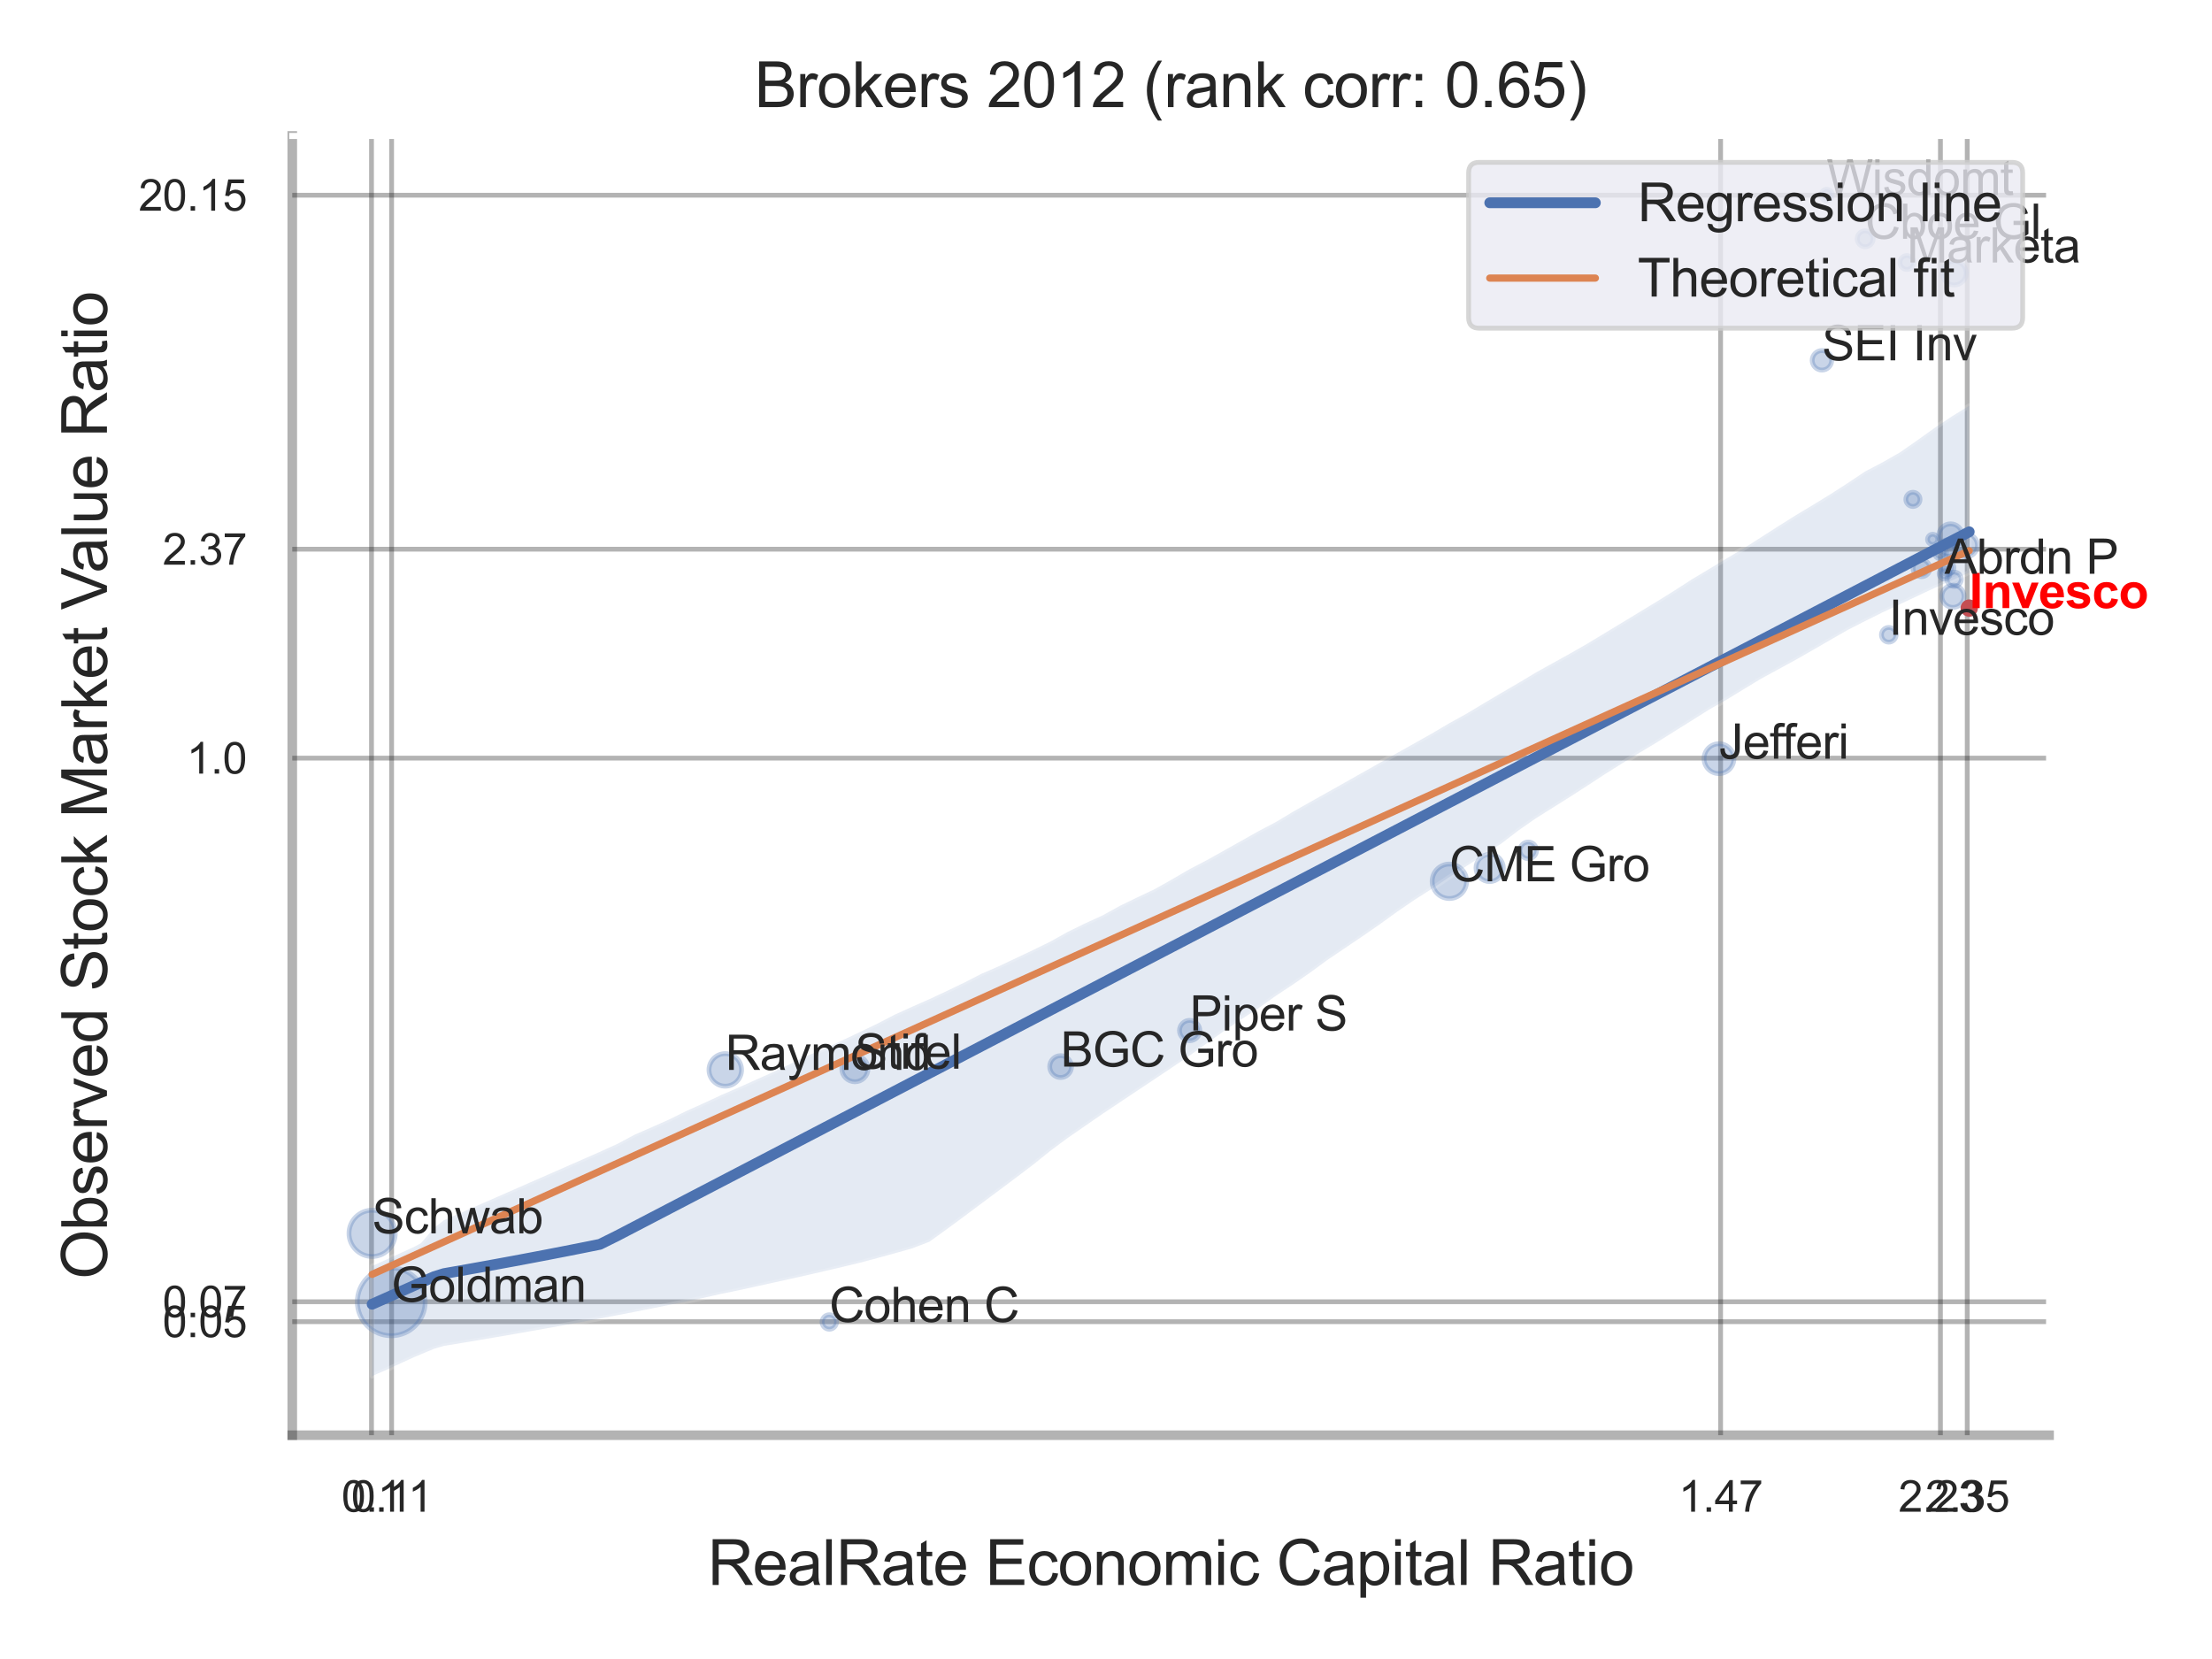 <?xml version="1.0" encoding="utf-8" standalone="no"?>
<!DOCTYPE svg PUBLIC "-//W3C//DTD SVG 1.1//EN"
  "http://www.w3.org/Graphics/SVG/1.1/DTD/svg11.dtd">
<svg xmlns:xlink="http://www.w3.org/1999/xlink" width="460.8pt" height="345.6pt" viewBox="0 0 460.8 345.6" xmlns="http://www.w3.org/2000/svg" version="1.1">
 <defs>
  <style type="text/css">*{stroke-linejoin: round; stroke-linecap: butt}</style>
 </defs>
 <g id="figure_1">
  <g id="patch_1">
   <path d="M 0 345.6 
L 460.8 345.6 
L 460.8 0 
L 0 0 
z
" style="fill: #ffffff"/>
  </g>
  <g id="axes_1">
   <g id="patch_2">
    <path d="M 60.885 298.98 
L 426.858 298.98 
L 426.858 28.32 
L 60.885 28.32 
z
" style="fill: #ffffff"/>
   </g>
   <g id="matplotlib.axis_1">
    <g id="xtick_1">
     <g id="line2d_1">
      <path d="M 77.389 298.98 
L 77.389 28.32 
" clip-path="url(#pebf6eaa68c)" style="fill: none; stroke: #000000; stroke-opacity: 0.3; stroke-linecap: round"/>
     </g>
     <g id="text_1">
      <!-- 0.1 -->
      <g style="fill: #262626" transform="translate(71.134 314.922) scale(0.09 -0.09)">
       <defs>
        <path id="ArialMT-30" d="M 266 2259 
Q 266 3072 433 3567 
Q 600 4063 929 4331 
Q 1259 4600 1759 4600 
Q 2128 4600 2406 4451 
Q 2684 4303 2865 4023 
Q 3047 3744 3150 3342 
Q 3253 2941 3253 2259 
Q 3253 1453 3087 958 
Q 2922 463 2592 192 
Q 2263 -78 1759 -78 
Q 1097 -78 719 397 
Q 266 969 266 2259 
z
M 844 2259 
Q 844 1131 1108 757 
Q 1372 384 1759 384 
Q 2147 384 2411 759 
Q 2675 1134 2675 2259 
Q 2675 3391 2411 3762 
Q 2147 4134 1753 4134 
Q 1366 4134 1134 3806 
Q 844 3388 844 2259 
z
" transform="scale(0.016)"/>
        <path id="ArialMT-2e" d="M 581 0 
L 581 641 
L 1222 641 
L 1222 0 
L 581 0 
z
" transform="scale(0.016)"/>
        <path id="ArialMT-31" d="M 2384 0 
L 1822 0 
L 1822 3584 
Q 1619 3391 1289 3197 
Q 959 3003 697 2906 
L 697 3450 
Q 1169 3672 1522 3987 
Q 1875 4303 2022 4600 
L 2384 4600 
L 2384 0 
z
" transform="scale(0.016)"/>
       </defs>
       <use xlink:href="#ArialMT-30"/>
       <use xlink:href="#ArialMT-2e" x="55.615"/>
       <use xlink:href="#ArialMT-31" x="83.398"/>
      </g>
     </g>
    </g>
    <g id="xtick_2">
     <g id="line2d_2">
      <path d="M 81.575 298.98 
L 81.575 28.32 
" clip-path="url(#pebf6eaa68c)" style="fill: none; stroke: #000000; stroke-opacity: 0.3; stroke-linecap: round"/>
     </g>
     <g id="text_2">
      <!-- 0.11 -->
      <g style="fill: #262626" transform="translate(73.15 314.922) scale(0.09 -0.09)">
       <use xlink:href="#ArialMT-30"/>
       <use xlink:href="#ArialMT-2e" x="55.615"/>
       <use xlink:href="#ArialMT-31" x="83.398"/>
       <use xlink:href="#ArialMT-31" x="131.639"/>
      </g>
     </g>
    </g>
    <g id="xtick_3">
     <g id="line2d_3">
      <path d="M 358.43 298.98 
L 358.43 28.32 
" clip-path="url(#pebf6eaa68c)" style="fill: none; stroke: #000000; stroke-opacity: 0.3; stroke-linecap: round"/>
     </g>
     <g id="text_3">
      <!-- 1.47 -->
      <g style="fill: #262626" transform="translate(349.673 314.922) scale(0.09 -0.09)">
       <defs>
        <path id="ArialMT-34" d="M 2069 0 
L 2069 1097 
L 81 1097 
L 81 1613 
L 2172 4581 
L 2631 4581 
L 2631 1613 
L 3250 1613 
L 3250 1097 
L 2631 1097 
L 2631 0 
L 2069 0 
z
M 2069 1613 
L 2069 3678 
L 634 1613 
L 2069 1613 
z
" transform="scale(0.016)"/>
        <path id="ArialMT-37" d="M 303 3981 
L 303 4522 
L 3269 4522 
L 3269 4084 
Q 2831 3619 2401 2847 
Q 1972 2075 1738 1259 
Q 1569 684 1522 0 
L 944 0 
Q 953 541 1156 1306 
Q 1359 2072 1739 2783 
Q 2119 3494 2547 3981 
L 303 3981 
z
" transform="scale(0.016)"/>
       </defs>
       <use xlink:href="#ArialMT-31"/>
       <use xlink:href="#ArialMT-2e" x="55.615"/>
       <use xlink:href="#ArialMT-34" x="83.398"/>
       <use xlink:href="#ArialMT-37" x="139.014"/>
      </g>
     </g>
    </g>
    <g id="xtick_4">
     <g id="line2d_4">
      <path d="M 404.227 298.98 
L 404.227 28.32 
" clip-path="url(#pebf6eaa68c)" style="fill: none; stroke: #000000; stroke-opacity: 0.3; stroke-linecap: round"/>
     </g>
     <g id="text_4">
      <!-- 2.23 -->
      <g style="fill: #262626" transform="translate(395.469 314.922) scale(0.09 -0.09)">
       <defs>
        <path id="ArialMT-32" d="M 3222 541 
L 3222 0 
L 194 0 
Q 188 203 259 391 
Q 375 700 629 1000 
Q 884 1300 1366 1694 
Q 2113 2306 2375 2664 
Q 2638 3022 2638 3341 
Q 2638 3675 2398 3904 
Q 2159 4134 1775 4134 
Q 1369 4134 1125 3890 
Q 881 3647 878 3216 
L 300 3275 
Q 359 3922 746 4261 
Q 1134 4600 1788 4600 
Q 2447 4600 2831 4234 
Q 3216 3869 3216 3328 
Q 3216 3053 3103 2787 
Q 2991 2522 2730 2228 
Q 2469 1934 1863 1422 
Q 1356 997 1212 845 
Q 1069 694 975 541 
L 3222 541 
z
" transform="scale(0.016)"/>
        <path id="ArialMT-33" d="M 269 1209 
L 831 1284 
Q 928 806 1161 595 
Q 1394 384 1728 384 
Q 2125 384 2398 659 
Q 2672 934 2672 1341 
Q 2672 1728 2419 1979 
Q 2166 2231 1775 2231 
Q 1616 2231 1378 2169 
L 1441 2663 
Q 1497 2656 1531 2656 
Q 1891 2656 2178 2843 
Q 2466 3031 2466 3422 
Q 2466 3731 2256 3934 
Q 2047 4138 1716 4138 
Q 1388 4138 1169 3931 
Q 950 3725 888 3313 
L 325 3413 
Q 428 3978 793 4289 
Q 1159 4600 1703 4600 
Q 2078 4600 2393 4439 
Q 2709 4278 2876 4000 
Q 3044 3722 3044 3409 
Q 3044 3113 2884 2869 
Q 2725 2625 2413 2481 
Q 2819 2388 3044 2092 
Q 3269 1797 3269 1353 
Q 3269 753 2831 336 
Q 2394 -81 1725 -81 
Q 1122 -81 723 278 
Q 325 638 269 1209 
z
" transform="scale(0.016)"/>
       </defs>
       <use xlink:href="#ArialMT-32"/>
       <use xlink:href="#ArialMT-2e" x="55.615"/>
       <use xlink:href="#ArialMT-32" x="83.398"/>
       <use xlink:href="#ArialMT-33" x="139.014"/>
      </g>
     </g>
    </g>
    <g id="xtick_5">
     <g id="line2d_5">
      <path d="M 409.812 298.98 
L 409.812 28.32 
" clip-path="url(#pebf6eaa68c)" style="fill: none; stroke: #000000; stroke-opacity: 0.3; stroke-linecap: round"/>
     </g>
     <g id="text_5">
      <!-- 2.35 -->
      <g style="fill: #262626" transform="translate(401.054 314.922) scale(0.09 -0.09)">
       <defs>
        <path id="ArialMT-35" d="M 266 1200 
L 856 1250 
Q 922 819 1161 601 
Q 1400 384 1738 384 
Q 2144 384 2425 690 
Q 2706 997 2706 1503 
Q 2706 1984 2436 2262 
Q 2166 2541 1728 2541 
Q 1456 2541 1237 2417 
Q 1019 2294 894 2097 
L 366 2166 
L 809 4519 
L 3088 4519 
L 3088 3981 
L 1259 3981 
L 1013 2750 
Q 1425 3038 1878 3038 
Q 2478 3038 2890 2622 
Q 3303 2206 3303 1553 
Q 3303 931 2941 478 
Q 2500 -78 1738 -78 
Q 1113 -78 717 272 
Q 322 622 266 1200 
z
" transform="scale(0.016)"/>
       </defs>
       <use xlink:href="#ArialMT-32"/>
       <use xlink:href="#ArialMT-2e" x="55.615"/>
       <use xlink:href="#ArialMT-33" x="83.398"/>
       <use xlink:href="#ArialMT-35" x="139.014"/>
      </g>
     </g>
    </g>
    <g id="xtick_6"/>
    <g id="xtick_7"/>
    <g id="text_6">
     <!-- RealRate Economic Capital Ratio -->
     <g style="fill: #262626" transform="translate(147.413 330.174) scale(0.13 -0.13)">
      <defs>
       <path id="ArialMT-52" d="M 503 0 
L 503 4581 
L 2534 4581 
Q 3147 4581 3465 4457 
Q 3784 4334 3975 4021 
Q 4166 3709 4166 3331 
Q 4166 2844 3850 2509 
Q 3534 2175 2875 2084 
Q 3116 1969 3241 1856 
Q 3506 1613 3744 1247 
L 4541 0 
L 3778 0 
L 3172 953 
Q 2906 1366 2734 1584 
Q 2563 1803 2427 1890 
Q 2291 1978 2150 2013 
Q 2047 2034 1813 2034 
L 1109 2034 
L 1109 0 
L 503 0 
z
M 1109 2559 
L 2413 2559 
Q 2828 2559 3062 2645 
Q 3297 2731 3419 2920 
Q 3541 3109 3541 3331 
Q 3541 3656 3305 3865 
Q 3069 4075 2559 4075 
L 1109 4075 
L 1109 2559 
z
" transform="scale(0.016)"/>
       <path id="ArialMT-65" d="M 2694 1069 
L 3275 997 
Q 3138 488 2766 206 
Q 2394 -75 1816 -75 
Q 1088 -75 661 373 
Q 234 822 234 1631 
Q 234 2469 665 2931 
Q 1097 3394 1784 3394 
Q 2450 3394 2872 2941 
Q 3294 2488 3294 1666 
Q 3294 1616 3291 1516 
L 816 1516 
Q 847 969 1125 678 
Q 1403 388 1819 388 
Q 2128 388 2347 550 
Q 2566 713 2694 1069 
z
M 847 1978 
L 2700 1978 
Q 2663 2397 2488 2606 
Q 2219 2931 1791 2931 
Q 1403 2931 1139 2672 
Q 875 2413 847 1978 
z
" transform="scale(0.016)"/>
       <path id="ArialMT-61" d="M 2588 409 
Q 2275 144 1986 34 
Q 1697 -75 1366 -75 
Q 819 -75 525 192 
Q 231 459 231 875 
Q 231 1119 342 1320 
Q 453 1522 633 1644 
Q 813 1766 1038 1828 
Q 1203 1872 1538 1913 
Q 2219 1994 2541 2106 
Q 2544 2222 2544 2253 
Q 2544 2597 2384 2738 
Q 2169 2928 1744 2928 
Q 1347 2928 1158 2789 
Q 969 2650 878 2297 
L 328 2372 
Q 403 2725 575 2942 
Q 747 3159 1072 3276 
Q 1397 3394 1825 3394 
Q 2250 3394 2515 3294 
Q 2781 3194 2906 3042 
Q 3031 2891 3081 2659 
Q 3109 2516 3109 2141 
L 3109 1391 
Q 3109 606 3145 398 
Q 3181 191 3288 0 
L 2700 0 
Q 2613 175 2588 409 
z
M 2541 1666 
Q 2234 1541 1622 1453 
Q 1275 1403 1131 1340 
Q 988 1278 909 1158 
Q 831 1038 831 891 
Q 831 666 1001 516 
Q 1172 366 1500 366 
Q 1825 366 2078 508 
Q 2331 650 2450 897 
Q 2541 1088 2541 1459 
L 2541 1666 
z
" transform="scale(0.016)"/>
       <path id="ArialMT-6c" d="M 409 0 
L 409 4581 
L 972 4581 
L 972 0 
L 409 0 
z
" transform="scale(0.016)"/>
       <path id="ArialMT-74" d="M 1650 503 
L 1731 6 
Q 1494 -44 1306 -44 
Q 1000 -44 831 53 
Q 663 150 594 308 
Q 525 466 525 972 
L 525 2881 
L 113 2881 
L 113 3319 
L 525 3319 
L 525 4141 
L 1084 4478 
L 1084 3319 
L 1650 3319 
L 1650 2881 
L 1084 2881 
L 1084 941 
Q 1084 700 1114 631 
Q 1144 563 1211 522 
Q 1278 481 1403 481 
Q 1497 481 1650 503 
z
" transform="scale(0.016)"/>
       <path id="ArialMT-20" transform="scale(0.016)"/>
       <path id="ArialMT-45" d="M 506 0 
L 506 4581 
L 3819 4581 
L 3819 4041 
L 1113 4041 
L 1113 2638 
L 3647 2638 
L 3647 2100 
L 1113 2100 
L 1113 541 
L 3925 541 
L 3925 0 
L 506 0 
z
" transform="scale(0.016)"/>
       <path id="ArialMT-63" d="M 2588 1216 
L 3141 1144 
Q 3050 572 2676 248 
Q 2303 -75 1759 -75 
Q 1078 -75 664 370 
Q 250 816 250 1647 
Q 250 2184 428 2587 
Q 606 2991 970 3192 
Q 1334 3394 1763 3394 
Q 2303 3394 2647 3120 
Q 2991 2847 3088 2344 
L 2541 2259 
Q 2463 2594 2264 2762 
Q 2066 2931 1784 2931 
Q 1359 2931 1093 2626 
Q 828 2322 828 1663 
Q 828 994 1084 691 
Q 1341 388 1753 388 
Q 2084 388 2306 591 
Q 2528 794 2588 1216 
z
" transform="scale(0.016)"/>
       <path id="ArialMT-6f" d="M 213 1659 
Q 213 2581 725 3025 
Q 1153 3394 1769 3394 
Q 2453 3394 2887 2945 
Q 3322 2497 3322 1706 
Q 3322 1066 3130 698 
Q 2938 331 2570 128 
Q 2203 -75 1769 -75 
Q 1072 -75 642 372 
Q 213 819 213 1659 
z
M 791 1659 
Q 791 1022 1069 705 
Q 1347 388 1769 388 
Q 2188 388 2466 706 
Q 2744 1025 2744 1678 
Q 2744 2294 2464 2611 
Q 2184 2928 1769 2928 
Q 1347 2928 1069 2612 
Q 791 2297 791 1659 
z
" transform="scale(0.016)"/>
       <path id="ArialMT-6e" d="M 422 0 
L 422 3319 
L 928 3319 
L 928 2847 
Q 1294 3394 1984 3394 
Q 2284 3394 2536 3286 
Q 2788 3178 2913 3003 
Q 3038 2828 3088 2588 
Q 3119 2431 3119 2041 
L 3119 0 
L 2556 0 
L 2556 2019 
Q 2556 2363 2490 2533 
Q 2425 2703 2258 2804 
Q 2091 2906 1866 2906 
Q 1506 2906 1245 2678 
Q 984 2450 984 1813 
L 984 0 
L 422 0 
z
" transform="scale(0.016)"/>
       <path id="ArialMT-6d" d="M 422 0 
L 422 3319 
L 925 3319 
L 925 2853 
Q 1081 3097 1340 3245 
Q 1600 3394 1931 3394 
Q 2300 3394 2536 3241 
Q 2772 3088 2869 2813 
Q 3263 3394 3894 3394 
Q 4388 3394 4653 3120 
Q 4919 2847 4919 2278 
L 4919 0 
L 4359 0 
L 4359 2091 
Q 4359 2428 4304 2576 
Q 4250 2725 4106 2815 
Q 3963 2906 3769 2906 
Q 3419 2906 3187 2673 
Q 2956 2441 2956 1928 
L 2956 0 
L 2394 0 
L 2394 2156 
Q 2394 2531 2256 2718 
Q 2119 2906 1806 2906 
Q 1569 2906 1367 2781 
Q 1166 2656 1075 2415 
Q 984 2175 984 1722 
L 984 0 
L 422 0 
z
" transform="scale(0.016)"/>
       <path id="ArialMT-69" d="M 425 3934 
L 425 4581 
L 988 4581 
L 988 3934 
L 425 3934 
z
M 425 0 
L 425 3319 
L 988 3319 
L 988 0 
L 425 0 
z
" transform="scale(0.016)"/>
       <path id="ArialMT-43" d="M 3763 1606 
L 4369 1453 
Q 4178 706 3683 314 
Q 3188 -78 2472 -78 
Q 1731 -78 1267 223 
Q 803 525 561 1097 
Q 319 1669 319 2325 
Q 319 3041 592 3573 
Q 866 4106 1370 4382 
Q 1875 4659 2481 4659 
Q 3169 4659 3637 4309 
Q 4106 3959 4291 3325 
L 3694 3184 
Q 3534 3684 3231 3912 
Q 2928 4141 2469 4141 
Q 1941 4141 1586 3887 
Q 1231 3634 1087 3207 
Q 944 2781 944 2328 
Q 944 1744 1114 1308 
Q 1284 872 1643 656 
Q 2003 441 2422 441 
Q 2931 441 3284 734 
Q 3638 1028 3763 1606 
z
" transform="scale(0.016)"/>
       <path id="ArialMT-70" d="M 422 -1272 
L 422 3319 
L 934 3319 
L 934 2888 
Q 1116 3141 1344 3267 
Q 1572 3394 1897 3394 
Q 2322 3394 2647 3175 
Q 2972 2956 3137 2557 
Q 3303 2159 3303 1684 
Q 3303 1175 3120 767 
Q 2938 359 2589 142 
Q 2241 -75 1856 -75 
Q 1575 -75 1351 44 
Q 1128 163 984 344 
L 984 -1272 
L 422 -1272 
z
M 931 1641 
Q 931 1000 1190 694 
Q 1450 388 1819 388 
Q 2194 388 2461 705 
Q 2728 1022 2728 1688 
Q 2728 2322 2467 2637 
Q 2206 2953 1844 2953 
Q 1484 2953 1207 2617 
Q 931 2281 931 1641 
z
" transform="scale(0.016)"/>
      </defs>
      <use xlink:href="#ArialMT-52"/>
      <use xlink:href="#ArialMT-65" x="72.217"/>
      <use xlink:href="#ArialMT-61" x="127.832"/>
      <use xlink:href="#ArialMT-6c" x="183.447"/>
      <use xlink:href="#ArialMT-52" x="205.664"/>
      <use xlink:href="#ArialMT-61" x="277.881"/>
      <use xlink:href="#ArialMT-74" x="333.496"/>
      <use xlink:href="#ArialMT-65" x="361.279"/>
      <use xlink:href="#ArialMT-20" x="416.895"/>
      <use xlink:href="#ArialMT-45" x="444.678"/>
      <use xlink:href="#ArialMT-63" x="511.377"/>
      <use xlink:href="#ArialMT-6f" x="561.377"/>
      <use xlink:href="#ArialMT-6e" x="616.992"/>
      <use xlink:href="#ArialMT-6f" x="672.607"/>
      <use xlink:href="#ArialMT-6d" x="728.223"/>
      <use xlink:href="#ArialMT-69" x="811.523"/>
      <use xlink:href="#ArialMT-63" x="833.74"/>
      <use xlink:href="#ArialMT-20" x="883.74"/>
      <use xlink:href="#ArialMT-43" x="911.523"/>
      <use xlink:href="#ArialMT-61" x="983.74"/>
      <use xlink:href="#ArialMT-70" x="1039.355"/>
      <use xlink:href="#ArialMT-69" x="1094.971"/>
      <use xlink:href="#ArialMT-74" x="1117.188"/>
      <use xlink:href="#ArialMT-61" x="1144.971"/>
      <use xlink:href="#ArialMT-6c" x="1200.586"/>
      <use xlink:href="#ArialMT-20" x="1222.803"/>
      <use xlink:href="#ArialMT-52" x="1250.586"/>
      <use xlink:href="#ArialMT-61" x="1322.803"/>
      <use xlink:href="#ArialMT-74" x="1378.418"/>
      <use xlink:href="#ArialMT-69" x="1406.201"/>
      <use xlink:href="#ArialMT-6f" x="1428.418"/>
     </g>
    </g>
   </g>
   <g id="matplotlib.axis_2">
    <g id="ytick_1">
     <g id="line2d_6">
      <path d="M 60.885 275.331 
L 426.858 275.331 
" clip-path="url(#pebf6eaa68c)" style="fill: none; stroke: #000000; stroke-opacity: 0.3; stroke-linecap: round"/>
     </g>
     <g id="text_7">
      <!-- 0.05 -->
      <g style="fill: #262626" transform="translate(33.87 278.552) scale(0.09 -0.09)">
       <use xlink:href="#ArialMT-30"/>
       <use xlink:href="#ArialMT-2e" x="55.615"/>
       <use xlink:href="#ArialMT-30" x="83.398"/>
       <use xlink:href="#ArialMT-35" x="139.014"/>
      </g>
     </g>
    </g>
    <g id="ytick_2">
     <g id="line2d_7">
      <path d="M 60.885 271.177 
L 426.858 271.177 
" clip-path="url(#pebf6eaa68c)" style="fill: none; stroke: #000000; stroke-opacity: 0.3; stroke-linecap: round"/>
     </g>
     <g id="text_8">
      <!-- 0.07 -->
      <g style="fill: #262626" transform="translate(33.87 274.398) scale(0.09 -0.09)">
       <use xlink:href="#ArialMT-30"/>
       <use xlink:href="#ArialMT-2e" x="55.615"/>
       <use xlink:href="#ArialMT-30" x="83.398"/>
       <use xlink:href="#ArialMT-37" x="139.014"/>
      </g>
     </g>
    </g>
    <g id="ytick_3">
     <g id="line2d_8">
      <path d="M 60.885 157.933 
L 426.858 157.933 
" clip-path="url(#pebf6eaa68c)" style="fill: none; stroke: #000000; stroke-opacity: 0.3; stroke-linecap: round"/>
     </g>
     <g id="text_9">
      <!-- 1.0 -->
      <g style="fill: #262626" transform="translate(38.875 161.154) scale(0.09 -0.09)">
       <use xlink:href="#ArialMT-31"/>
       <use xlink:href="#ArialMT-2e" x="55.615"/>
       <use xlink:href="#ArialMT-30" x="83.398"/>
      </g>
     </g>
    </g>
    <g id="ytick_4">
     <g id="line2d_9">
      <path d="M 60.885 114.406 
L 426.858 114.406 
" clip-path="url(#pebf6eaa68c)" style="fill: none; stroke: #000000; stroke-opacity: 0.3; stroke-linecap: round"/>
     </g>
     <g id="text_10">
      <!-- 2.37 -->
      <g style="fill: #262626" transform="translate(33.87 117.627) scale(0.09 -0.09)">
       <use xlink:href="#ArialMT-32"/>
       <use xlink:href="#ArialMT-2e" x="55.615"/>
       <use xlink:href="#ArialMT-33" x="83.398"/>
       <use xlink:href="#ArialMT-37" x="139.014"/>
      </g>
     </g>
    </g>
    <g id="ytick_5">
     <g id="line2d_10">
      <path d="M 60.885 40.666 
L 426.858 40.666 
" clip-path="url(#pebf6eaa68c)" style="fill: none; stroke: #000000; stroke-opacity: 0.3; stroke-linecap: round"/>
     </g>
     <g id="text_11">
      <!-- 20.15 -->
      <g style="fill: #262626" transform="translate(28.865 43.887) scale(0.09 -0.09)">
       <use xlink:href="#ArialMT-32"/>
       <use xlink:href="#ArialMT-30" x="55.615"/>
       <use xlink:href="#ArialMT-2e" x="111.23"/>
       <use xlink:href="#ArialMT-31" x="139.014"/>
       <use xlink:href="#ArialMT-35" x="194.629"/>
      </g>
     </g>
    </g>
    <g id="ytick_6"/>
    <g id="ytick_7"/>
    <g id="text_12">
     <!-- Observed Stock Market Value Ratio -->
     <g style="fill: #262626" transform="translate(22.282 266.489) rotate(-90) scale(0.13 -0.13)">
      <defs>
       <path id="ArialMT-4f" d="M 309 2231 
Q 309 3372 921 4017 
Q 1534 4663 2503 4663 
Q 3138 4663 3647 4359 
Q 4156 4056 4423 3514 
Q 4691 2972 4691 2284 
Q 4691 1588 4409 1038 
Q 4128 488 3612 205 
Q 3097 -78 2500 -78 
Q 1853 -78 1343 234 
Q 834 547 571 1087 
Q 309 1628 309 2231 
z
M 934 2222 
Q 934 1394 1379 917 
Q 1825 441 2497 441 
Q 3181 441 3623 922 
Q 4066 1403 4066 2288 
Q 4066 2847 3877 3264 
Q 3688 3681 3323 3911 
Q 2959 4141 2506 4141 
Q 1863 4141 1398 3698 
Q 934 3256 934 2222 
z
" transform="scale(0.016)"/>
       <path id="ArialMT-62" d="M 941 0 
L 419 0 
L 419 4581 
L 981 4581 
L 981 2947 
Q 1338 3394 1891 3394 
Q 2197 3394 2470 3270 
Q 2744 3147 2920 2923 
Q 3097 2700 3197 2384 
Q 3297 2069 3297 1709 
Q 3297 856 2875 390 
Q 2453 -75 1863 -75 
Q 1275 -75 941 416 
L 941 0 
z
M 934 1684 
Q 934 1088 1097 822 
Q 1363 388 1816 388 
Q 2184 388 2453 708 
Q 2722 1028 2722 1663 
Q 2722 2313 2464 2622 
Q 2206 2931 1841 2931 
Q 1472 2931 1203 2611 
Q 934 2291 934 1684 
z
" transform="scale(0.016)"/>
       <path id="ArialMT-73" d="M 197 991 
L 753 1078 
Q 800 744 1014 566 
Q 1228 388 1613 388 
Q 2000 388 2187 545 
Q 2375 703 2375 916 
Q 2375 1106 2209 1216 
Q 2094 1291 1634 1406 
Q 1016 1563 777 1677 
Q 538 1791 414 1992 
Q 291 2194 291 2438 
Q 291 2659 392 2848 
Q 494 3038 669 3163 
Q 800 3259 1026 3326 
Q 1253 3394 1513 3394 
Q 1903 3394 2198 3281 
Q 2494 3169 2634 2976 
Q 2775 2784 2828 2463 
L 2278 2388 
Q 2241 2644 2061 2787 
Q 1881 2931 1553 2931 
Q 1166 2931 1000 2803 
Q 834 2675 834 2503 
Q 834 2394 903 2306 
Q 972 2216 1119 2156 
Q 1203 2125 1616 2013 
Q 2213 1853 2448 1751 
Q 2684 1650 2818 1456 
Q 2953 1263 2953 975 
Q 2953 694 2789 445 
Q 2625 197 2315 61 
Q 2006 -75 1616 -75 
Q 969 -75 630 194 
Q 291 463 197 991 
z
" transform="scale(0.016)"/>
       <path id="ArialMT-72" d="M 416 0 
L 416 3319 
L 922 3319 
L 922 2816 
Q 1116 3169 1280 3281 
Q 1444 3394 1641 3394 
Q 1925 3394 2219 3213 
L 2025 2691 
Q 1819 2813 1613 2813 
Q 1428 2813 1281 2702 
Q 1134 2591 1072 2394 
Q 978 2094 978 1738 
L 978 0 
L 416 0 
z
" transform="scale(0.016)"/>
       <path id="ArialMT-76" d="M 1344 0 
L 81 3319 
L 675 3319 
L 1388 1331 
Q 1503 1009 1600 663 
Q 1675 925 1809 1294 
L 2547 3319 
L 3125 3319 
L 1869 0 
L 1344 0 
z
" transform="scale(0.016)"/>
       <path id="ArialMT-64" d="M 2575 0 
L 2575 419 
Q 2259 -75 1647 -75 
Q 1250 -75 917 144 
Q 584 363 401 755 
Q 219 1147 219 1656 
Q 219 2153 384 2558 
Q 550 2963 881 3178 
Q 1213 3394 1622 3394 
Q 1922 3394 2156 3267 
Q 2391 3141 2538 2938 
L 2538 4581 
L 3097 4581 
L 3097 0 
L 2575 0 
z
M 797 1656 
Q 797 1019 1065 703 
Q 1334 388 1700 388 
Q 2069 388 2326 689 
Q 2584 991 2584 1609 
Q 2584 2291 2321 2609 
Q 2059 2928 1675 2928 
Q 1300 2928 1048 2622 
Q 797 2316 797 1656 
z
" transform="scale(0.016)"/>
       <path id="ArialMT-53" d="M 288 1472 
L 859 1522 
Q 900 1178 1048 958 
Q 1197 738 1509 602 
Q 1822 466 2213 466 
Q 2559 466 2825 569 
Q 3091 672 3220 851 
Q 3350 1031 3350 1244 
Q 3350 1459 3225 1620 
Q 3100 1781 2813 1891 
Q 2628 1963 1997 2114 
Q 1366 2266 1113 2400 
Q 784 2572 623 2826 
Q 463 3081 463 3397 
Q 463 3744 659 4045 
Q 856 4347 1234 4503 
Q 1613 4659 2075 4659 
Q 2584 4659 2973 4495 
Q 3363 4331 3572 4012 
Q 3781 3694 3797 3291 
L 3216 3247 
Q 3169 3681 2898 3903 
Q 2628 4125 2100 4125 
Q 1550 4125 1298 3923 
Q 1047 3722 1047 3438 
Q 1047 3191 1225 3031 
Q 1400 2872 2139 2705 
Q 2878 2538 3153 2413 
Q 3553 2228 3743 1945 
Q 3934 1663 3934 1294 
Q 3934 928 3725 604 
Q 3516 281 3123 101 
Q 2731 -78 2241 -78 
Q 1619 -78 1198 103 
Q 778 284 539 648 
Q 300 1013 288 1472 
z
" transform="scale(0.016)"/>
       <path id="ArialMT-6b" d="M 425 0 
L 425 4581 
L 988 4581 
L 988 1969 
L 2319 3319 
L 3047 3319 
L 1778 2088 
L 3175 0 
L 2481 0 
L 1384 1697 
L 988 1316 
L 988 0 
L 425 0 
z
" transform="scale(0.016)"/>
       <path id="ArialMT-4d" d="M 475 0 
L 475 4581 
L 1388 4581 
L 2472 1338 
Q 2622 884 2691 659 
Q 2769 909 2934 1394 
L 4031 4581 
L 4847 4581 
L 4847 0 
L 4263 0 
L 4263 3834 
L 2931 0 
L 2384 0 
L 1059 3900 
L 1059 0 
L 475 0 
z
" transform="scale(0.016)"/>
       <path id="ArialMT-56" d="M 1803 0 
L 28 4581 
L 684 4581 
L 1875 1253 
Q 2019 853 2116 503 
Q 2222 878 2363 1253 
L 3600 4581 
L 4219 4581 
L 2425 0 
L 1803 0 
z
" transform="scale(0.016)"/>
       <path id="ArialMT-75" d="M 2597 0 
L 2597 488 
Q 2209 -75 1544 -75 
Q 1250 -75 995 37 
Q 741 150 617 320 
Q 494 491 444 738 
Q 409 903 409 1263 
L 409 3319 
L 972 3319 
L 972 1478 
Q 972 1038 1006 884 
Q 1059 663 1231 536 
Q 1403 409 1656 409 
Q 1909 409 2131 539 
Q 2353 669 2445 892 
Q 2538 1116 2538 1541 
L 2538 3319 
L 3100 3319 
L 3100 0 
L 2597 0 
z
" transform="scale(0.016)"/>
      </defs>
      <use xlink:href="#ArialMT-4f"/>
      <use xlink:href="#ArialMT-62" x="77.783"/>
      <use xlink:href="#ArialMT-73" x="133.398"/>
      <use xlink:href="#ArialMT-65" x="183.398"/>
      <use xlink:href="#ArialMT-72" x="239.014"/>
      <use xlink:href="#ArialMT-76" x="272.314"/>
      <use xlink:href="#ArialMT-65" x="322.314"/>
      <use xlink:href="#ArialMT-64" x="377.93"/>
      <use xlink:href="#ArialMT-20" x="433.545"/>
      <use xlink:href="#ArialMT-53" x="461.328"/>
      <use xlink:href="#ArialMT-74" x="528.027"/>
      <use xlink:href="#ArialMT-6f" x="555.811"/>
      <use xlink:href="#ArialMT-63" x="611.426"/>
      <use xlink:href="#ArialMT-6b" x="661.426"/>
      <use xlink:href="#ArialMT-20" x="711.426"/>
      <use xlink:href="#ArialMT-4d" x="739.209"/>
      <use xlink:href="#ArialMT-61" x="822.51"/>
      <use xlink:href="#ArialMT-72" x="878.125"/>
      <use xlink:href="#ArialMT-6b" x="911.426"/>
      <use xlink:href="#ArialMT-65" x="961.426"/>
      <use xlink:href="#ArialMT-74" x="1017.041"/>
      <use xlink:href="#ArialMT-20" x="1044.824"/>
      <use xlink:href="#ArialMT-56" x="1072.607"/>
      <use xlink:href="#ArialMT-61" x="1131.932"/>
      <use xlink:href="#ArialMT-6c" x="1187.547"/>
      <use xlink:href="#ArialMT-75" x="1209.764"/>
      <use xlink:href="#ArialMT-65" x="1265.379"/>
      <use xlink:href="#ArialMT-20" x="1320.994"/>
      <use xlink:href="#ArialMT-52" x="1348.777"/>
      <use xlink:href="#ArialMT-61" x="1420.994"/>
      <use xlink:href="#ArialMT-74" x="1476.609"/>
      <use xlink:href="#ArialMT-69" x="1504.393"/>
      <use xlink:href="#ArialMT-6f" x="1526.609"/>
     </g>
    </g>
   </g>
   <g id="PathCollection_1">
    <path d="M 358.095 161.154 
C 358.92 161.154 359.712 160.826 360.295 160.243 
C 360.879 159.659 361.207 158.868 361.207 158.042 
C 361.207 157.217 360.879 156.426 360.295 155.842 
C 359.712 155.259 358.92 154.931 358.095 154.931 
C 357.27 154.931 356.478 155.259 355.895 155.842 
C 355.311 156.426 354.983 157.217 354.983 158.042 
C 354.983 158.868 355.311 159.659 355.895 160.243 
C 356.478 160.826 357.27 161.154 358.095 161.154 
z
" clip-path="url(#pebf6eaa68c)" style="fill: #4c72b0; fill-opacity: 0.3; stroke: #4c72b0; stroke-opacity: 0.3"/>
    <path d="M 77.52 261.749 
C 78.798 261.749 80.023 261.241 80.927 260.338 
C 81.831 259.434 82.338 258.209 82.338 256.931 
C 82.338 255.653 81.831 254.427 80.927 253.524 
C 80.023 252.62 78.798 252.113 77.52 252.113 
C 76.242 252.113 75.017 252.62 74.113 253.524 
C 73.21 254.427 72.702 255.653 72.702 256.931 
C 72.702 258.209 73.21 259.434 74.113 260.338 
C 75.017 261.241 76.242 261.749 77.52 261.749 
z
" clip-path="url(#pebf6eaa68c)" style="fill: #4c72b0; fill-opacity: 0.3; stroke: #4c72b0; stroke-opacity: 0.3"/>
    <path d="M 379.543 77.096 
C 380.083 77.096 380.6 76.881 380.982 76.5 
C 381.363 76.118 381.578 75.601 381.578 75.062 
C 381.578 74.522 381.363 74.005 380.982 73.623 
C 380.6 73.242 380.083 73.027 379.543 73.027 
C 379.004 73.027 378.487 73.242 378.105 73.623 
C 377.724 74.005 377.509 74.522 377.509 75.062 
C 377.509 75.601 377.724 76.118 378.105 76.5 
C 378.487 76.881 379.004 77.096 379.543 77.096 
z
" clip-path="url(#pebf6eaa68c)" style="fill: #4c72b0; fill-opacity: 0.3; stroke: #4c72b0; stroke-opacity: 0.3"/>
    <path d="M 151.087 226.27 
C 151.986 226.27 152.849 225.912 153.485 225.276 
C 154.121 224.64 154.479 223.777 154.479 222.877 
C 154.479 221.978 154.121 221.115 153.485 220.479 
C 152.849 219.842 151.986 219.485 151.087 219.485 
C 150.187 219.485 149.324 219.842 148.688 220.479 
C 148.052 221.115 147.694 221.978 147.694 222.877 
C 147.694 223.777 148.052 224.64 148.688 225.276 
C 149.324 225.912 150.187 226.27 151.087 226.27 
z
" clip-path="url(#pebf6eaa68c)" style="fill: #4c72b0; fill-opacity: 0.3; stroke: #4c72b0; stroke-opacity: 0.3"/>
    <path d="M 178.094 225.356 
C 178.818 225.356 179.513 225.069 180.025 224.557 
C 180.537 224.045 180.824 223.35 180.824 222.626 
C 180.824 221.902 180.537 221.208 180.025 220.696 
C 179.513 220.184 178.818 219.896 178.094 219.896 
C 177.37 219.896 176.676 220.184 176.164 220.696 
C 175.652 221.208 175.364 221.902 175.364 222.626 
C 175.364 223.35 175.652 224.045 176.164 224.557 
C 176.676 225.069 177.37 225.356 178.094 225.356 
z
" clip-path="url(#pebf6eaa68c)" style="fill: #4c72b0; fill-opacity: 0.3; stroke: #4c72b0; stroke-opacity: 0.3"/>
    <path d="M 380.533 41.802 
C 380.846 41.802 381.146 41.678 381.367 41.457 
C 381.588 41.235 381.712 40.935 381.712 40.623 
C 381.712 40.31 381.588 40.01 381.367 39.789 
C 381.146 39.568 380.846 39.443 380.533 39.443 
C 380.22 39.443 379.92 39.568 379.699 39.789 
C 379.478 40.01 379.354 40.31 379.354 40.623 
C 379.354 40.935 379.478 41.235 379.699 41.457 
C 379.92 41.678 380.22 41.802 380.533 41.802 
z
" clip-path="url(#pebf6eaa68c)" style="fill: #4c72b0; fill-opacity: 0.3; stroke: #4c72b0; stroke-opacity: 0.3"/>
    <path d="M 81.508 278.263 
C 83.383 278.263 85.182 277.518 86.508 276.192 
C 87.834 274.866 88.579 273.067 88.579 271.192 
C 88.579 269.317 87.834 267.518 86.508 266.192 
C 85.182 264.866 83.383 264.121 81.508 264.121 
C 79.633 264.121 77.834 264.866 76.508 266.192 
C 75.182 267.518 74.437 269.317 74.437 271.192 
C 74.437 273.067 75.182 274.866 76.508 276.192 
C 77.834 277.518 79.633 278.263 81.508 278.263 
z
" clip-path="url(#pebf6eaa68c)" style="fill: #4c72b0; fill-opacity: 0.3; stroke: #4c72b0; stroke-opacity: 0.3"/>
    <path d="M 318.358 178.883 
C 318.819 178.883 319.261 178.7 319.586 178.374 
C 319.912 178.049 320.095 177.607 320.095 177.147 
C 320.095 176.686 319.912 176.244 319.586 175.919 
C 319.261 175.593 318.819 175.41 318.358 175.41 
C 317.898 175.41 317.456 175.593 317.131 175.919 
C 316.805 176.244 316.622 176.686 316.622 177.147 
C 316.622 177.607 316.805 178.049 317.131 178.374 
C 317.456 178.7 317.898 178.883 318.358 178.883 
z
" clip-path="url(#pebf6eaa68c)" style="fill: #4c72b0; fill-opacity: 0.3; stroke: #4c72b0; stroke-opacity: 0.3"/>
    <path d="M 220.945 224.465 
C 221.549 224.465 222.128 224.225 222.555 223.798 
C 222.982 223.371 223.221 222.792 223.221 222.188 
C 223.221 221.585 222.982 221.006 222.555 220.579 
C 222.128 220.152 221.549 219.912 220.945 219.912 
C 220.341 219.912 219.762 220.152 219.335 220.579 
C 218.908 221.006 218.669 221.585 218.669 222.188 
C 218.669 222.792 218.908 223.371 219.335 223.798 
C 219.762 224.225 220.341 224.465 220.945 224.465 
z
" clip-path="url(#pebf6eaa68c)" style="fill: #4c72b0; fill-opacity: 0.3; stroke: #4c72b0; stroke-opacity: 0.3"/>
    <path d="M 407.097 59.377 
C 407.758 59.377 408.392 59.114 408.86 58.647 
C 409.327 58.179 409.59 57.545 409.59 56.884 
C 409.59 56.223 409.327 55.589 408.86 55.121 
C 408.392 54.654 407.758 54.391 407.097 54.391 
C 406.436 54.391 405.802 54.654 405.335 55.121 
C 404.867 55.589 404.605 56.223 404.605 56.884 
C 404.605 57.545 404.867 58.179 405.335 58.647 
C 405.802 59.114 406.436 59.377 407.097 59.377 
z
" clip-path="url(#pebf6eaa68c)" style="fill: #4c72b0; fill-opacity: 0.3; stroke: #4c72b0; stroke-opacity: 0.3"/>
    <path d="M 310.321 183.651 
C 311.075 183.651 311.798 183.351 312.331 182.818 
C 312.865 182.285 313.164 181.561 313.164 180.807 
C 313.164 180.053 312.865 179.33 312.331 178.796 
C 311.798 178.263 311.075 177.964 310.321 177.964 
C 309.566 177.964 308.843 178.263 308.31 178.796 
C 307.776 179.33 307.477 180.053 307.477 180.807 
C 307.477 181.561 307.776 182.285 308.31 182.818 
C 308.843 183.351 309.566 183.651 310.321 183.651 
z
" clip-path="url(#pebf6eaa68c)" style="fill: #4c72b0; fill-opacity: 0.3; stroke: #4c72b0; stroke-opacity: 0.3"/>
    <path d="M 301.934 187.177 
C 302.886 187.177 303.799 186.799 304.472 186.126 
C 305.146 185.453 305.524 184.54 305.524 183.588 
C 305.524 182.636 305.146 181.723 304.472 181.05 
C 303.799 180.377 302.886 179.999 301.934 179.999 
C 300.982 179.999 300.069 180.377 299.396 181.05 
C 298.723 181.723 298.345 182.636 298.345 183.588 
C 298.345 184.54 298.723 185.453 299.396 186.126 
C 300.069 186.799 300.982 187.177 301.934 187.177 
z
" clip-path="url(#pebf6eaa68c)" style="fill: #4c72b0; fill-opacity: 0.3; stroke: #4c72b0; stroke-opacity: 0.3"/>
    <path d="M 247.826 216.794 
C 248.388 216.794 248.927 216.57 249.324 216.173 
C 249.721 215.776 249.944 215.237 249.944 214.676 
C 249.944 214.114 249.721 213.575 249.324 213.178 
C 248.927 212.781 248.388 212.558 247.826 212.558 
C 247.265 212.558 246.726 212.781 246.329 213.178 
C 245.932 213.575 245.708 214.114 245.708 214.676 
C 245.708 215.237 245.932 215.776 246.329 216.173 
C 246.726 216.57 247.265 216.794 247.826 216.794 
z
" clip-path="url(#pebf6eaa68c)" style="fill: #4c72b0; fill-opacity: 0.3; stroke: #4c72b0; stroke-opacity: 0.3"/>
    <path d="M 172.758 276.902 
C 173.158 276.902 173.542 276.743 173.824 276.46 
C 174.107 276.177 174.266 275.794 174.266 275.394 
C 174.266 274.994 174.107 274.611 173.824 274.328 
C 173.542 274.045 173.158 273.886 172.758 273.886 
C 172.358 273.886 171.975 274.045 171.692 274.328 
C 171.409 274.611 171.251 274.994 171.251 275.394 
C 171.251 275.794 171.409 276.177 171.692 276.46 
C 171.975 276.743 172.358 276.902 172.758 276.902 
z
" clip-path="url(#pebf6eaa68c)" style="fill: #4c72b0; fill-opacity: 0.3; stroke: #4c72b0; stroke-opacity: 0.3"/>
    <path d="M 397.234 56.133 
C 397.618 56.133 397.987 55.98 398.258 55.708 
C 398.53 55.437 398.682 55.069 398.682 54.684 
C 398.682 54.3 398.53 53.932 398.258 53.66 
C 397.987 53.389 397.618 53.236 397.234 53.236 
C 396.85 53.236 396.482 53.389 396.21 53.66 
C 395.939 53.932 395.786 54.3 395.786 54.684 
C 395.786 55.069 395.939 55.437 396.21 55.708 
C 396.482 55.98 396.85 56.133 397.234 56.133 
z
" clip-path="url(#pebf6eaa68c)" style="fill: #4c72b0; fill-opacity: 0.3; stroke: #4c72b0; stroke-opacity: 0.3"/>
    <path d="M 406.341 114.065 
C 406.997 114.065 407.626 113.805 408.09 113.341 
C 408.553 112.877 408.814 112.248 408.814 111.592 
C 408.814 110.937 408.553 110.308 408.09 109.844 
C 407.626 109.38 406.997 109.12 406.341 109.12 
C 405.685 109.12 405.056 109.38 404.592 109.844 
C 404.129 110.308 403.868 110.937 403.868 111.592 
C 403.868 112.248 404.129 112.877 404.592 113.341 
C 405.056 113.805 405.685 114.065 406.341 114.065 
z
" clip-path="url(#pebf6eaa68c)" style="fill: #4c72b0; fill-opacity: 0.3; stroke: #4c72b0; stroke-opacity: 0.3"/>
    <path d="M 406.829 126.537 
C 407.444 126.537 408.033 126.293 408.468 125.859 
C 408.903 125.424 409.147 124.834 409.147 124.22 
C 409.147 123.605 408.903 123.016 408.468 122.581 
C 408.033 122.146 407.444 121.902 406.829 121.902 
C 406.215 121.902 405.625 122.146 405.19 122.581 
C 404.756 123.016 404.512 123.605 404.512 124.22 
C 404.512 124.834 404.756 125.424 405.19 125.859 
C 405.625 126.293 406.215 126.537 406.829 126.537 
z
" clip-path="url(#pebf6eaa68c)" style="fill: #4c72b0; fill-opacity: 0.3; stroke: #4c72b0; stroke-opacity: 0.3"/>
    <path d="M 409.518 116.024 
C 410.161 116.024 410.778 115.768 411.233 115.313 
C 411.688 114.858 411.943 114.241 411.943 113.598 
C 411.943 112.955 411.688 112.338 411.233 111.883 
C 410.778 111.428 410.161 111.173 409.518 111.173 
C 408.875 111.173 408.258 111.428 407.803 111.883 
C 407.348 112.338 407.092 112.955 407.092 113.598 
C 407.092 114.241 407.348 114.858 407.803 115.313 
C 408.258 115.768 408.875 116.024 409.518 116.024 
z
" clip-path="url(#pebf6eaa68c)" style="fill: #4c72b0; fill-opacity: 0.3; stroke: #4c72b0; stroke-opacity: 0.3"/>
    <path d="M 388.55 51.407 
C 388.991 51.407 389.414 51.231 389.726 50.919 
C 390.038 50.607 390.213 50.184 390.213 49.743 
C 390.213 49.302 390.038 48.879 389.726 48.567 
C 389.414 48.255 388.991 48.08 388.55 48.08 
C 388.109 48.08 387.686 48.255 387.374 48.567 
C 387.062 48.879 386.887 49.302 386.887 49.743 
C 386.887 50.184 387.062 50.607 387.374 50.919 
C 387.686 51.231 388.109 51.407 388.55 51.407 
z
" clip-path="url(#pebf6eaa68c)" style="fill: #4c72b0; fill-opacity: 0.3; stroke: #4c72b0; stroke-opacity: 0.3"/>
    <path d="M 410.223 127.975 
C 410.567 127.975 410.898 127.839 411.141 127.595 
C 411.385 127.351 411.522 127.021 411.522 126.676 
C 411.522 126.332 411.385 126.002 411.141 125.758 
C 410.898 125.514 410.567 125.378 410.223 125.378 
C 409.878 125.378 409.548 125.514 409.304 125.758 
C 409.061 126.002 408.924 126.332 408.924 126.676 
C 408.924 127.021 409.061 127.351 409.304 127.595 
C 409.548 127.839 409.878 127.975 410.223 127.975 
z
" clip-path="url(#pebf6eaa68c)" style="fill: #4c72b0; fill-opacity: 0.3; stroke: #4c72b0; stroke-opacity: 0.3"/>
    <path d="M 393.468 133.768 
C 393.873 133.768 394.262 133.607 394.549 133.32 
C 394.836 133.033 394.997 132.644 394.997 132.239 
C 394.997 131.833 394.836 131.444 394.549 131.158 
C 394.262 130.871 393.873 130.71 393.468 130.71 
C 393.062 130.71 392.673 130.871 392.387 131.158 
C 392.1 131.444 391.939 131.833 391.939 132.239 
C 391.939 132.644 392.1 133.033 392.387 133.32 
C 392.673 133.607 393.062 133.768 393.468 133.768 
z
" clip-path="url(#pebf6eaa68c)" style="fill: #4c72b0; fill-opacity: 0.3; stroke: #4c72b0; stroke-opacity: 0.3"/>
    <path d="M 402.61 113.433 
C 402.894 113.433 403.166 113.32 403.366 113.12 
C 403.566 112.92 403.679 112.648 403.679 112.364 
C 403.679 112.081 403.566 111.809 403.366 111.609 
C 403.166 111.408 402.894 111.296 402.61 111.296 
C 402.327 111.296 402.055 111.408 401.855 111.609 
C 401.654 111.809 401.542 112.081 401.542 112.364 
C 401.542 112.648 401.654 112.92 401.855 113.12 
C 402.055 113.32 402.327 113.433 402.61 113.433 
z
" clip-path="url(#pebf6eaa68c)" style="fill: #4c72b0; fill-opacity: 0.3; stroke: #4c72b0; stroke-opacity: 0.3"/>
    <path d="M 400.279 120.139 
C 400.746 120.139 401.194 119.954 401.524 119.624 
C 401.854 119.294 402.039 118.846 402.039 118.379 
C 402.039 117.912 401.854 117.465 401.524 117.134 
C 401.194 116.804 400.746 116.619 400.279 116.619 
C 399.812 116.619 399.365 116.804 399.035 117.134 
C 398.704 117.465 398.519 117.912 398.519 118.379 
C 398.519 118.846 398.704 119.294 399.035 119.624 
C 399.365 119.954 399.812 120.139 400.279 120.139 
z
" clip-path="url(#pebf6eaa68c)" style="fill: #4c72b0; fill-opacity: 0.3; stroke: #4c72b0; stroke-opacity: 0.3"/>
    <path d="M 404.226 116.412 
C 404.56 116.412 404.88 116.28 405.117 116.043 
C 405.353 115.807 405.486 115.486 405.486 115.152 
C 405.486 114.818 405.353 114.497 405.117 114.261 
C 404.88 114.024 404.56 113.892 404.226 113.892 
C 403.891 113.892 403.571 114.024 403.334 114.261 
C 403.098 114.497 402.965 114.818 402.965 115.152 
C 402.965 115.486 403.098 115.807 403.334 116.043 
C 403.571 116.28 403.891 116.412 404.226 116.412 
z
" clip-path="url(#pebf6eaa68c)" style="fill: #4c72b0; fill-opacity: 0.3; stroke: #4c72b0; stroke-opacity: 0.3"/>
    <path d="M 398.499 105.509 
C 398.892 105.509 399.268 105.352 399.546 105.075 
C 399.824 104.797 399.98 104.42 399.98 104.027 
C 399.98 103.635 399.824 103.258 399.546 102.98 
C 399.268 102.702 398.892 102.546 398.499 102.546 
C 398.106 102.546 397.729 102.702 397.451 102.98 
C 397.174 103.258 397.018 103.635 397.018 104.027 
C 397.018 104.42 397.174 104.797 397.451 105.075 
C 397.729 105.352 398.106 105.509 398.499 105.509 
z
" clip-path="url(#pebf6eaa68c)" style="fill: #4c72b0; fill-opacity: 0.3; stroke: #4c72b0; stroke-opacity: 0.3"/>
    <path d="M 405.656 119.67 
C 406.023 119.67 406.374 119.525 406.633 119.266 
C 406.892 119.007 407.038 118.655 407.038 118.289 
C 407.038 117.923 406.892 117.571 406.633 117.312 
C 406.374 117.053 406.023 116.908 405.656 116.908 
C 405.29 116.908 404.939 117.053 404.68 117.312 
C 404.42 117.571 404.275 117.923 404.275 118.289 
C 404.275 118.655 404.42 119.007 404.68 119.266 
C 404.939 119.525 405.29 119.67 405.656 119.67 
z
" clip-path="url(#pebf6eaa68c)" style="fill: #4c72b0; fill-opacity: 0.3; stroke: #4c72b0; stroke-opacity: 0.3"/>
    <path d="M 405.784 115.896 
C 406.242 115.896 406.682 115.714 407.007 115.389 
C 407.331 115.065 407.513 114.625 407.513 114.166 
C 407.513 113.707 407.331 113.267 407.007 112.943 
C 406.682 112.619 406.242 112.436 405.784 112.436 
C 405.325 112.436 404.885 112.619 404.561 112.943 
C 404.236 113.267 404.054 113.707 404.054 114.166 
C 404.054 114.625 404.236 115.065 404.561 115.389 
C 404.885 115.714 405.325 115.896 405.784 115.896 
z
" clip-path="url(#pebf6eaa68c)" style="fill: #4c72b0; fill-opacity: 0.3; stroke: #4c72b0; stroke-opacity: 0.3"/>
    <path d="M 407.088 122.153 
C 407.483 122.153 407.862 121.996 408.141 121.717 
C 408.42 121.438 408.577 121.059 408.577 120.664 
C 408.577 120.27 408.42 119.891 408.141 119.612 
C 407.862 119.333 407.483 119.176 407.088 119.176 
C 406.694 119.176 406.315 119.333 406.036 119.612 
C 405.757 119.891 405.6 120.27 405.6 120.664 
C 405.6 121.059 405.757 121.438 406.036 121.717 
C 406.315 121.996 406.694 122.153 407.088 122.153 
z
" clip-path="url(#pebf6eaa68c)" style="fill: #4c72b0; fill-opacity: 0.3; stroke: #4c72b0; stroke-opacity: 0.3"/>
    <path d="M 405.084 120.648 
C 405.384 120.648 405.671 120.529 405.883 120.317 
C 406.094 120.105 406.213 119.818 406.213 119.519 
C 406.213 119.219 406.094 118.932 405.883 118.721 
C 405.671 118.509 405.384 118.39 405.084 118.39 
C 404.785 118.39 404.498 118.509 404.286 118.721 
C 404.075 118.932 403.956 119.219 403.956 119.519 
C 403.956 119.818 404.075 120.105 404.286 120.317 
C 404.498 120.529 404.785 120.648 405.084 120.648 
z
" clip-path="url(#pebf6eaa68c)" style="fill: #4c72b0; fill-opacity: 0.3; stroke: #4c72b0; stroke-opacity: 0.3"/>
   </g>
   <g id="PolyCollection_1">
    <defs>
     <path id="m02cc325242" d="M 77.52 -81.846 
L 77.52 -58.923 
L 78.731 -59.478 
L 79.96 -60 
L 81.205 -60.568 
L 82.469 -61.147 
L 83.752 -61.734 
L 85.053 -62.331 
L 86.374 -62.932 
L 87.716 -63.493 
L 89.078 -64.062 
L 90.462 -64.64 
L 92.487 -65.226 
L 96.097 -65.82 
L 99.708 -66.424 
L 103.318 -67.037 
L 106.929 -67.66 
L 110.54 -68.293 
L 114.15 -68.936 
L 117.761 -69.59 
L 121.372 -70.255 
L 124.982 -70.931 
L 128.593 -71.618 
L 132.204 -72.318 
L 135.814 -73.032 
L 139.425 -73.76 
L 143.035 -74.501 
L 146.646 -75.256 
L 150.257 -76.069 
L 153.867 -76.811 
L 157.478 -77.606 
L 161.089 -78.399 
L 164.699 -79.196 
L 168.31 -80.008 
L 171.921 -80.838 
L 175.531 -81.686 
L 179.142 -82.555 
L 182.752 -83.52 
L 186.363 -84.51 
L 189.974 -85.528 
L 193.584 -86.911 
L 197.195 -89.511 
L 200.806 -92.173 
L 204.416 -94.867 
L 208.027 -97.563 
L 211.638 -100.263 
L 215.248 -102.998 
L 218.859 -105.902 
L 222.469 -108.579 
L 226.08 -111.076 
L 229.691 -113.569 
L 233.301 -115.979 
L 236.912 -118.389 
L 240.523 -120.799 
L 244.133 -123.209 
L 247.744 -125.655 
L 251.355 -128.233 
L 254.965 -130.81 
L 258.576 -133.254 
L 262.186 -135.594 
L 265.797 -138.164 
L 269.408 -140.552 
L 273.018 -143.055 
L 276.629 -145.703 
L 280.24 -148.134 
L 283.85 -150.576 
L 287.461 -153.073 
L 291.072 -155.687 
L 294.682 -158.153 
L 298.293 -160.453 
L 301.904 -162.872 
L 305.514 -165.199 
L 309.125 -167.527 
L 312.735 -169.859 
L 316.346 -172.621 
L 319.957 -175.14 
L 323.567 -177.406 
L 327.178 -179.677 
L 330.789 -182.008 
L 334.399 -184.37 
L 338.01 -186.638 
L 341.621 -188.834 
L 345.231 -191.003 
L 348.842 -193.267 
L 352.452 -195.521 
L 356.063 -197.795 
L 359.674 -199.842 
L 363.284 -202.05 
L 366.895 -204.232 
L 370.506 -206.197 
L 374.116 -208.17 
L 377.727 -210.231 
L 381.338 -212.317 
L 384.948 -214.395 
L 388.559 -216.232 
L 392.169 -218.029 
L 395.78 -219.73 
L 399.391 -221.425 
L 403.001 -223.123 
L 406.612 -224.705 
L 410.223 -226.336 
L 410.223 -261.072 
L 410.223 -261.072 
L 406.612 -258.854 
L 403.001 -256.447 
L 399.391 -253.859 
L 395.78 -251.35 
L 392.169 -249.286 
L 388.559 -247.398 
L 384.948 -244.983 
L 381.338 -242.66 
L 377.727 -240.442 
L 374.116 -238.274 
L 370.506 -236.009 
L 366.895 -233.694 
L 363.284 -231.39 
L 359.674 -229.25 
L 356.063 -227.079 
L 352.452 -224.912 
L 348.842 -222.584 
L 345.231 -220.334 
L 341.621 -218.142 
L 338.01 -215.952 
L 334.399 -213.764 
L 330.789 -211.58 
L 327.178 -209.511 
L 323.567 -207.506 
L 319.957 -205.502 
L 316.346 -203.337 
L 312.735 -201.23 
L 309.125 -199.095 
L 305.514 -196.925 
L 301.904 -194.931 
L 298.293 -192.801 
L 294.682 -190.772 
L 291.072 -188.74 
L 287.461 -186.703 
L 283.85 -184.661 
L 280.24 -182.627 
L 276.629 -180.592 
L 273.018 -178.574 
L 269.408 -176.527 
L 265.797 -174.355 
L 262.186 -172.462 
L 258.576 -170.43 
L 254.965 -168.398 
L 251.355 -166.384 
L 247.744 -164.503 
L 244.133 -162.397 
L 240.523 -160.365 
L 236.912 -158.652 
L 233.301 -156.901 
L 229.691 -154.904 
L 226.08 -153.258 
L 222.469 -151.491 
L 218.859 -149.48 
L 215.248 -147.704 
L 211.638 -145.997 
L 208.027 -144.292 
L 204.416 -142.718 
L 200.806 -140.869 
L 197.195 -139.129 
L 193.584 -137.446 
L 189.974 -135.855 
L 186.363 -134.217 
L 182.752 -132.345 
L 179.142 -130.611 
L 175.531 -128.903 
L 171.921 -127.216 
L 168.31 -125.726 
L 164.699 -123.985 
L 161.089 -122.288 
L 157.478 -120.668 
L 153.867 -119.048 
L 150.257 -117.488 
L 146.646 -115.801 
L 143.035 -114.184 
L 139.425 -112.405 
L 135.814 -110.794 
L 132.204 -109.225 
L 128.593 -107.295 
L 124.982 -105.654 
L 121.372 -104.07 
L 117.761 -102.485 
L 114.15 -100.901 
L 110.54 -99.316 
L 106.929 -97.731 
L 103.318 -96.147 
L 99.708 -94.562 
L 96.097 -92.979 
L 92.487 -91.415 
L 90.462 -89.835 
L 89.078 -88.226 
L 87.716 -86.642 
L 86.374 -85.906 
L 85.053 -85.3 
L 83.752 -84.703 
L 82.469 -84.121 
L 81.205 -83.535 
L 79.96 -82.964 
L 78.731 -82.401 
L 77.52 -81.846 
z
" style="stroke: #ffffff; stroke-opacity: 0.15"/>
    </defs>
    <g clip-path="url(#pebf6eaa68c)">
     <use xlink:href="#m02cc325242" x="0" y="345.6" style="fill: #4c72b0; fill-opacity: 0.15; stroke: #ffffff; stroke-opacity: 0.15"/>
    </g>
   </g>
   <g id="PathCollection_2">
    <defs>
     <path id="mad738e78fd" d="M 0 1.299 
C 0.344 1.299 0.675 1.162 0.918 0.918 
C 1.162 0.675 1.299 0.344 1.299 0 
C 1.299 -0.344 1.162 -0.675 0.918 -0.918 
C 0.675 -1.162 0.344 -1.299 0 -1.299 
C -0.344 -1.299 -0.675 -1.162 -0.918 -0.918 
C -1.162 -0.675 -1.299 -0.344 -1.299 0 
C -1.299 0.344 -1.162 0.675 -0.918 0.918 
C -0.675 1.162 -0.344 1.299 0 1.299 
z
" style="stroke: #c44e52"/>
    </defs>
    <g clip-path="url(#pebf6eaa68c)">
     <use xlink:href="#mad738e78fd" x="410.223" y="126.676" style="fill: #c44e52; stroke: #c44e52"/>
    </g>
   </g>
   <g id="line2d_11">
    <path d="M 77.52 271.693 
L 78.731 271.154 
L 79.96 270.608 
L 81.205 270.054 
L 82.469 269.492 
L 83.752 268.922 
L 85.053 268.344 
L 86.374 267.757 
L 87.716 267.161 
L 89.078 266.556 
L 90.462 265.942 
L 92.487 265.318 
L 96.097 264.684 
L 99.708 264.04 
L 103.318 263.385 
L 106.929 262.72 
L 110.54 262.042 
L 114.15 261.353 
L 117.761 260.652 
L 121.372 259.938 
L 124.982 259.211 
L 128.593 257.415 
L 132.204 255.535 
L 135.814 253.655 
L 139.425 251.775 
L 143.035 249.895 
L 146.646 248.015 
L 150.257 246.136 
L 153.867 244.256 
L 157.478 242.376 
L 161.089 240.496 
L 164.699 238.616 
L 168.31 236.736 
L 171.921 234.856 
L 175.531 232.976 
L 179.142 231.097 
L 182.752 229.217 
L 186.363 227.337 
L 189.974 225.457 
L 193.584 223.577 
L 197.195 221.697 
L 200.806 219.817 
L 204.416 217.937 
L 208.027 216.058 
L 211.638 214.178 
L 215.248 212.298 
L 218.859 210.418 
L 222.469 208.538 
L 226.08 206.658 
L 229.691 204.778 
L 233.301 202.898 
L 236.912 201.019 
L 240.523 199.139 
L 244.133 197.259 
L 247.744 195.379 
L 251.355 193.499 
L 254.965 191.619 
L 258.576 189.739 
L 262.186 187.859 
L 265.797 185.979 
L 269.408 184.1 
L 273.018 182.22 
L 276.629 180.34 
L 280.24 178.46 
L 283.85 176.58 
L 287.461 174.7 
L 291.072 172.82 
L 294.682 170.94 
L 298.293 169.061 
L 301.904 167.181 
L 305.514 165.301 
L 309.125 163.421 
L 312.735 161.541 
L 316.346 159.661 
L 319.957 157.781 
L 323.567 155.901 
L 327.178 154.022 
L 330.789 152.142 
L 334.399 150.262 
L 338.01 148.382 
L 341.621 146.502 
L 345.231 144.622 
L 348.842 142.742 
L 352.452 140.862 
L 356.063 138.983 
L 359.674 137.103 
L 363.284 135.223 
L 366.895 133.343 
L 370.506 131.463 
L 374.116 129.583 
L 377.727 127.703 
L 381.338 125.823 
L 384.948 123.944 
L 388.559 122.064 
L 392.169 120.184 
L 395.78 118.304 
L 399.391 116.424 
L 403.001 114.544 
L 406.612 112.664 
L 410.223 110.784 
" clip-path="url(#pebf6eaa68c)" style="fill: none; stroke: #4c72b0; stroke-width: 2.25; stroke-linecap: round"/>
   </g>
   <g id="line2d_12">
    <path d="M 358.095 138.346 
L 77.52 265.478 
L 379.543 128.627 
L 151.087 232.144 
L 178.094 219.907 
L 380.533 128.179 
L 81.508 263.671 
L 318.358 156.351 
L 220.945 200.49 
L 407.097 116.142 
L 310.321 159.993 
L 301.934 163.793 
L 247.826 188.31 
L 172.758 222.325 
L 397.234 120.611 
L 406.341 116.485 
L 406.829 116.263 
L 409.518 115.045 
L 388.55 124.546 
L 410.223 114.726 
L 393.468 122.318 
L 402.61 118.175 
L 400.279 119.231 
L 404.226 117.443 
L 398.499 120.038 
L 405.656 116.795 
L 405.784 116.737 
L 407.088 116.146 
L 405.084 117.054 
" clip-path="url(#pebf6eaa68c)" style="fill: none; stroke: #dd8452; stroke-width: 1.5; stroke-linecap: round"/>
   </g>
   <g id="patch_3">
    <path d="M 60.885 298.98 
L 60.885 28.32 
" style="fill: none; opacity: 0.3; stroke: #000000; stroke-width: 2; stroke-linejoin: miter; stroke-linecap: square"/>
   </g>
   <g id="patch_4">
    <path d="M 426.858 298.98 
L 426.858 28.32 
" style="fill: none; stroke: #ffffff; stroke-width: 1.25; stroke-linejoin: miter; stroke-linecap: square"/>
   </g>
   <g id="patch_5">
    <path d="M 60.885 298.98 
L 426.858 298.98 
" style="fill: none; opacity: 0.3; stroke: #000000; stroke-width: 2; stroke-linejoin: miter; stroke-linecap: square"/>
   </g>
   <g id="patch_6">
    <path d="M 60.885 28.32 
L 426.858 28.32 
" style="fill: none; stroke: #ffffff; stroke-width: 1.25; stroke-linejoin: miter; stroke-linecap: square"/>
   </g>
   <g id="text_13">
    <!-- Jefferi -->
    <g style="fill: #262626" transform="translate(358.095 158.042) scale(0.1 -0.1)">
     <defs>
      <path id="ArialMT-4a" d="M 184 1300 
L 731 1375 
Q 753 850 928 656 
Q 1103 463 1413 463 
Q 1641 463 1806 567 
Q 1972 672 2034 851 
Q 2097 1031 2097 1425 
L 2097 4581 
L 2703 4581 
L 2703 1459 
Q 2703 884 2564 568 
Q 2425 253 2123 87 
Q 1822 -78 1416 -78 
Q 813 -78 492 269 
Q 172 616 184 1300 
z
" transform="scale(0.016)"/>
      <path id="ArialMT-66" d="M 556 0 
L 556 2881 
L 59 2881 
L 59 3319 
L 556 3319 
L 556 3672 
Q 556 4006 616 4169 
Q 697 4388 901 4523 
Q 1106 4659 1475 4659 
Q 1713 4659 2000 4603 
L 1916 4113 
Q 1741 4144 1584 4144 
Q 1328 4144 1222 4034 
Q 1116 3925 1116 3625 
L 1116 3319 
L 1763 3319 
L 1763 2881 
L 1116 2881 
L 1116 0 
L 556 0 
z
" transform="scale(0.016)"/>
     </defs>
     <use xlink:href="#ArialMT-4a"/>
     <use xlink:href="#ArialMT-65" x="50"/>
     <use xlink:href="#ArialMT-66" x="105.615"/>
     <use xlink:href="#ArialMT-66" x="131.648"/>
     <use xlink:href="#ArialMT-65" x="159.432"/>
     <use xlink:href="#ArialMT-72" x="215.047"/>
     <use xlink:href="#ArialMT-69" x="248.348"/>
    </g>
   </g>
   <g id="text_14">
    <!-- Schwab  -->
    <g style="fill: #262626" transform="translate(77.52 256.931) scale(0.1 -0.1)">
     <defs>
      <path id="ArialMT-68" d="M 422 0 
L 422 4581 
L 984 4581 
L 984 2938 
Q 1378 3394 1978 3394 
Q 2347 3394 2619 3248 
Q 2891 3103 3008 2847 
Q 3125 2591 3125 2103 
L 3125 0 
L 2563 0 
L 2563 2103 
Q 2563 2525 2380 2717 
Q 2197 2909 1863 2909 
Q 1613 2909 1392 2779 
Q 1172 2650 1078 2428 
Q 984 2206 984 1816 
L 984 0 
L 422 0 
z
" transform="scale(0.016)"/>
      <path id="ArialMT-77" d="M 1034 0 
L 19 3319 
L 600 3319 
L 1128 1403 
L 1325 691 
Q 1338 744 1497 1375 
L 2025 3319 
L 2603 3319 
L 3100 1394 
L 3266 759 
L 3456 1400 
L 4025 3319 
L 4572 3319 
L 3534 0 
L 2950 0 
L 2422 1988 
L 2294 2553 
L 1622 0 
L 1034 0 
z
" transform="scale(0.016)"/>
     </defs>
     <use xlink:href="#ArialMT-53"/>
     <use xlink:href="#ArialMT-63" x="66.699"/>
     <use xlink:href="#ArialMT-68" x="116.699"/>
     <use xlink:href="#ArialMT-77" x="172.314"/>
     <use xlink:href="#ArialMT-61" x="244.531"/>
     <use xlink:href="#ArialMT-62" x="300.146"/>
     <use xlink:href="#ArialMT-20" x="355.762"/>
    </g>
   </g>
   <g id="text_15">
    <!-- SEI Inv -->
    <g style="fill: #262626" transform="translate(379.543 75.062) scale(0.1 -0.1)">
     <defs>
      <path id="ArialMT-49" d="M 597 0 
L 597 4581 
L 1203 4581 
L 1203 0 
L 597 0 
z
" transform="scale(0.016)"/>
     </defs>
     <use xlink:href="#ArialMT-53"/>
     <use xlink:href="#ArialMT-45" x="66.699"/>
     <use xlink:href="#ArialMT-49" x="133.398"/>
     <use xlink:href="#ArialMT-20" x="161.182"/>
     <use xlink:href="#ArialMT-49" x="188.965"/>
     <use xlink:href="#ArialMT-6e" x="216.748"/>
     <use xlink:href="#ArialMT-76" x="272.363"/>
    </g>
   </g>
   <g id="text_16">
    <!-- Raymond -->
    <g style="fill: #262626" transform="translate(151.087 222.877) scale(0.1 -0.1)">
     <defs>
      <path id="ArialMT-79" d="M 397 -1278 
L 334 -750 
Q 519 -800 656 -800 
Q 844 -800 956 -737 
Q 1069 -675 1141 -563 
Q 1194 -478 1313 -144 
Q 1328 -97 1363 -6 
L 103 3319 
L 709 3319 
L 1400 1397 
Q 1534 1031 1641 628 
Q 1738 1016 1872 1384 
L 2581 3319 
L 3144 3319 
L 1881 -56 
Q 1678 -603 1566 -809 
Q 1416 -1088 1222 -1217 
Q 1028 -1347 759 -1347 
Q 597 -1347 397 -1278 
z
" transform="scale(0.016)"/>
     </defs>
     <use xlink:href="#ArialMT-52"/>
     <use xlink:href="#ArialMT-61" x="72.217"/>
     <use xlink:href="#ArialMT-79" x="127.832"/>
     <use xlink:href="#ArialMT-6d" x="177.832"/>
     <use xlink:href="#ArialMT-6f" x="261.133"/>
     <use xlink:href="#ArialMT-6e" x="316.748"/>
     <use xlink:href="#ArialMT-64" x="372.363"/>
    </g>
   </g>
   <g id="text_17">
    <!-- Stifel  -->
    <g style="fill: #262626" transform="translate(178.094 222.626) scale(0.1 -0.1)">
     <use xlink:href="#ArialMT-53"/>
     <use xlink:href="#ArialMT-74" x="66.699"/>
     <use xlink:href="#ArialMT-69" x="94.482"/>
     <use xlink:href="#ArialMT-66" x="116.699"/>
     <use xlink:href="#ArialMT-65" x="144.482"/>
     <use xlink:href="#ArialMT-6c" x="200.098"/>
     <use xlink:href="#ArialMT-20" x="222.314"/>
    </g>
   </g>
   <g id="text_18">
    <!-- Wisdomt -->
    <g style="fill: #262626" transform="translate(380.533 40.623) scale(0.1 -0.1)">
     <defs>
      <path id="ArialMT-57" d="M 1294 0 
L 78 4581 
L 700 4581 
L 1397 1578 
Q 1509 1106 1591 641 
Q 1766 1375 1797 1488 
L 2669 4581 
L 3400 4581 
L 4056 2263 
Q 4303 1400 4413 641 
Q 4500 1075 4641 1638 
L 5359 4581 
L 5969 4581 
L 4713 0 
L 4128 0 
L 3163 3491 
Q 3041 3928 3019 4028 
Q 2947 3713 2884 3491 
L 1913 0 
L 1294 0 
z
" transform="scale(0.016)"/>
     </defs>
     <use xlink:href="#ArialMT-57"/>
     <use xlink:href="#ArialMT-69" x="94.385"/>
     <use xlink:href="#ArialMT-73" x="116.602"/>
     <use xlink:href="#ArialMT-64" x="166.602"/>
     <use xlink:href="#ArialMT-6f" x="222.217"/>
     <use xlink:href="#ArialMT-6d" x="277.832"/>
     <use xlink:href="#ArialMT-74" x="361.133"/>
    </g>
   </g>
   <g id="text_19">
    <!-- Goldman -->
    <g style="fill: #262626" transform="translate(81.508 271.192) scale(0.1 -0.1)">
     <defs>
      <path id="ArialMT-47" d="M 2638 1797 
L 2638 2334 
L 4578 2338 
L 4578 638 
Q 4131 281 3656 101 
Q 3181 -78 2681 -78 
Q 2006 -78 1454 211 
Q 903 500 622 1047 
Q 341 1594 341 2269 
Q 341 2938 620 3517 
Q 900 4097 1425 4378 
Q 1950 4659 2634 4659 
Q 3131 4659 3532 4498 
Q 3934 4338 4162 4050 
Q 4391 3763 4509 3300 
L 3963 3150 
Q 3859 3500 3706 3700 
Q 3553 3900 3268 4020 
Q 2984 4141 2638 4141 
Q 2222 4141 1919 4014 
Q 1616 3888 1430 3681 
Q 1244 3475 1141 3228 
Q 966 2803 966 2306 
Q 966 1694 1177 1281 
Q 1388 869 1791 669 
Q 2194 469 2647 469 
Q 3041 469 3416 620 
Q 3791 772 3984 944 
L 3984 1797 
L 2638 1797 
z
" transform="scale(0.016)"/>
     </defs>
     <use xlink:href="#ArialMT-47"/>
     <use xlink:href="#ArialMT-6f" x="77.783"/>
     <use xlink:href="#ArialMT-6c" x="133.398"/>
     <use xlink:href="#ArialMT-64" x="155.615"/>
     <use xlink:href="#ArialMT-6d" x="211.23"/>
     <use xlink:href="#ArialMT-61" x="294.531"/>
     <use xlink:href="#ArialMT-6e" x="350.146"/>
    </g>
   </g>
   <g id="text_20">
    <!-- BGC Gro -->
    <g style="fill: #262626" transform="translate(220.945 222.188) scale(0.1 -0.1)">
     <defs>
      <path id="ArialMT-42" d="M 469 0 
L 469 4581 
L 2188 4581 
Q 2713 4581 3030 4442 
Q 3347 4303 3526 4014 
Q 3706 3725 3706 3409 
Q 3706 3116 3547 2856 
Q 3388 2597 3066 2438 
Q 3481 2316 3704 2022 
Q 3928 1728 3928 1328 
Q 3928 1006 3792 729 
Q 3656 453 3456 303 
Q 3256 153 2954 76 
Q 2653 0 2216 0 
L 469 0 
z
M 1075 2656 
L 2066 2656 
Q 2469 2656 2644 2709 
Q 2875 2778 2992 2937 
Q 3109 3097 3109 3338 
Q 3109 3566 3000 3739 
Q 2891 3913 2687 3977 
Q 2484 4041 1991 4041 
L 1075 4041 
L 1075 2656 
z
M 1075 541 
L 2216 541 
Q 2509 541 2628 563 
Q 2838 600 2978 687 
Q 3119 775 3209 942 
Q 3300 1109 3300 1328 
Q 3300 1584 3169 1773 
Q 3038 1963 2805 2039 
Q 2572 2116 2134 2116 
L 1075 2116 
L 1075 541 
z
" transform="scale(0.016)"/>
     </defs>
     <use xlink:href="#ArialMT-42"/>
     <use xlink:href="#ArialMT-47" x="66.699"/>
     <use xlink:href="#ArialMT-43" x="144.482"/>
     <use xlink:href="#ArialMT-20" x="216.699"/>
     <use xlink:href="#ArialMT-47" x="244.482"/>
     <use xlink:href="#ArialMT-72" x="322.266"/>
     <use xlink:href="#ArialMT-6f" x="355.566"/>
    </g>
   </g>
   <g id="text_21">
    <!-- CME Gro -->
    <g style="fill: #262626" transform="translate(301.934 183.588) scale(0.1 -0.1)">
     <use xlink:href="#ArialMT-43"/>
     <use xlink:href="#ArialMT-4d" x="72.217"/>
     <use xlink:href="#ArialMT-45" x="155.518"/>
     <use xlink:href="#ArialMT-20" x="222.217"/>
     <use xlink:href="#ArialMT-47" x="250"/>
     <use xlink:href="#ArialMT-72" x="327.783"/>
     <use xlink:href="#ArialMT-6f" x="361.084"/>
    </g>
   </g>
   <g id="text_22">
    <!-- Piper S -->
    <g style="fill: #262626" transform="translate(247.826 214.676) scale(0.1 -0.1)">
     <defs>
      <path id="ArialMT-50" d="M 494 0 
L 494 4581 
L 2222 4581 
Q 2678 4581 2919 4538 
Q 3256 4481 3484 4323 
Q 3713 4166 3852 3881 
Q 3991 3597 3991 3256 
Q 3991 2672 3619 2267 
Q 3247 1863 2275 1863 
L 1100 1863 
L 1100 0 
L 494 0 
z
M 1100 2403 
L 2284 2403 
Q 2872 2403 3119 2622 
Q 3366 2841 3366 3238 
Q 3366 3525 3220 3729 
Q 3075 3934 2838 4000 
Q 2684 4041 2272 4041 
L 1100 4041 
L 1100 2403 
z
" transform="scale(0.016)"/>
     </defs>
     <use xlink:href="#ArialMT-50"/>
     <use xlink:href="#ArialMT-69" x="66.699"/>
     <use xlink:href="#ArialMT-70" x="88.916"/>
     <use xlink:href="#ArialMT-65" x="144.531"/>
     <use xlink:href="#ArialMT-72" x="200.146"/>
     <use xlink:href="#ArialMT-20" x="233.447"/>
     <use xlink:href="#ArialMT-53" x="261.23"/>
    </g>
   </g>
   <g id="text_23">
    <!-- Cohen C -->
    <g style="fill: #262626" transform="translate(172.758 275.394) scale(0.1 -0.1)">
     <use xlink:href="#ArialMT-43"/>
     <use xlink:href="#ArialMT-6f" x="72.217"/>
     <use xlink:href="#ArialMT-68" x="127.832"/>
     <use xlink:href="#ArialMT-65" x="183.447"/>
     <use xlink:href="#ArialMT-6e" x="239.062"/>
     <use xlink:href="#ArialMT-20" x="294.678"/>
     <use xlink:href="#ArialMT-43" x="322.461"/>
    </g>
   </g>
   <g id="text_24">
    <!-- Marketa -->
    <g style="fill: #262626" transform="translate(397.234 54.684) scale(0.1 -0.1)">
     <use xlink:href="#ArialMT-4d"/>
     <use xlink:href="#ArialMT-61" x="83.301"/>
     <use xlink:href="#ArialMT-72" x="138.916"/>
     <use xlink:href="#ArialMT-6b" x="172.217"/>
     <use xlink:href="#ArialMT-65" x="222.217"/>
     <use xlink:href="#ArialMT-74" x="277.832"/>
     <use xlink:href="#ArialMT-61" x="305.615"/>
    </g>
   </g>
   <g id="text_25">
    <!-- Cboe Gl -->
    <g style="fill: #262626" transform="translate(388.55 49.743) scale(0.1 -0.1)">
     <use xlink:href="#ArialMT-43"/>
     <use xlink:href="#ArialMT-62" x="72.217"/>
     <use xlink:href="#ArialMT-6f" x="127.832"/>
     <use xlink:href="#ArialMT-65" x="183.447"/>
     <use xlink:href="#ArialMT-20" x="239.062"/>
     <use xlink:href="#ArialMT-47" x="266.846"/>
     <use xlink:href="#ArialMT-6c" x="344.629"/>
    </g>
   </g>
   <g id="text_26">
    <!-- Invesco -->
    <g style="fill: #ff0000" transform="translate(410.223 126.676) scale(0.1 -0.1)">
     <defs>
      <path id="Arial-BoldMT-49" d="M 438 0 
L 438 4581 
L 1363 4581 
L 1363 0 
L 438 0 
z
" transform="scale(0.016)"/>
      <path id="Arial-BoldMT-6e" d="M 3478 0 
L 2600 0 
L 2600 1694 
Q 2600 2231 2544 2389 
Q 2488 2547 2361 2634 
Q 2234 2722 2056 2722 
Q 1828 2722 1647 2597 
Q 1466 2472 1398 2265 
Q 1331 2059 1331 1503 
L 1331 0 
L 453 0 
L 453 3319 
L 1269 3319 
L 1269 2831 
Q 1703 3394 2363 3394 
Q 2653 3394 2893 3289 
Q 3134 3184 3257 3021 
Q 3381 2859 3429 2653 
Q 3478 2447 3478 2063 
L 3478 0 
z
" transform="scale(0.016)"/>
      <path id="Arial-BoldMT-76" d="M 1372 0 
L 34 3319 
L 956 3319 
L 1581 1625 
L 1763 1059 
Q 1834 1275 1853 1344 
Q 1897 1484 1947 1625 
L 2578 3319 
L 3481 3319 
L 2163 0 
L 1372 0 
z
" transform="scale(0.016)"/>
      <path id="Arial-BoldMT-65" d="M 2381 1056 
L 3256 909 
Q 3088 428 2723 176 
Q 2359 -75 1813 -75 
Q 947 -75 531 491 
Q 203 944 203 1634 
Q 203 2459 634 2926 
Q 1066 3394 1725 3394 
Q 2466 3394 2894 2905 
Q 3322 2416 3303 1406 
L 1103 1406 
Q 1113 1016 1316 798 
Q 1519 581 1822 581 
Q 2028 581 2168 693 
Q 2309 806 2381 1056 
z
M 2431 1944 
Q 2422 2325 2234 2523 
Q 2047 2722 1778 2722 
Q 1491 2722 1303 2513 
Q 1116 2303 1119 1944 
L 2431 1944 
z
" transform="scale(0.016)"/>
      <path id="Arial-BoldMT-73" d="M 150 947 
L 1031 1081 
Q 1088 825 1259 692 
Q 1431 559 1741 559 
Q 2081 559 2253 684 
Q 2369 772 2369 919 
Q 2369 1019 2306 1084 
Q 2241 1147 2013 1200 
Q 950 1434 666 1628 
Q 272 1897 272 2375 
Q 272 2806 612 3100 
Q 953 3394 1669 3394 
Q 2350 3394 2681 3172 
Q 3013 2950 3138 2516 
L 2309 2363 
Q 2256 2556 2107 2659 
Q 1959 2763 1684 2763 
Q 1338 2763 1188 2666 
Q 1088 2597 1088 2488 
Q 1088 2394 1175 2328 
Q 1294 2241 1995 2081 
Q 2697 1922 2975 1691 
Q 3250 1456 3250 1038 
Q 3250 581 2869 253 
Q 2488 -75 1741 -75 
Q 1063 -75 667 200 
Q 272 475 150 947 
z
" transform="scale(0.016)"/>
      <path id="Arial-BoldMT-63" d="M 3353 2338 
L 2488 2181 
Q 2444 2441 2289 2572 
Q 2134 2703 1888 2703 
Q 1559 2703 1364 2476 
Q 1169 2250 1169 1719 
Q 1169 1128 1367 884 
Q 1566 641 1900 641 
Q 2150 641 2309 783 
Q 2469 925 2534 1272 
L 3397 1125 
Q 3263 531 2881 228 
Q 2500 -75 1859 -75 
Q 1131 -75 698 384 
Q 266 844 266 1656 
Q 266 2478 700 2936 
Q 1134 3394 1875 3394 
Q 2481 3394 2839 3133 
Q 3197 2872 3353 2338 
z
" transform="scale(0.016)"/>
      <path id="Arial-BoldMT-6f" d="M 256 1706 
Q 256 2144 472 2553 
Q 688 2963 1083 3178 
Q 1478 3394 1966 3394 
Q 2719 3394 3200 2905 
Q 3681 2416 3681 1669 
Q 3681 916 3195 420 
Q 2709 -75 1972 -75 
Q 1516 -75 1102 131 
Q 688 338 472 736 
Q 256 1134 256 1706 
z
M 1156 1659 
Q 1156 1166 1390 903 
Q 1625 641 1969 641 
Q 2313 641 2545 903 
Q 2778 1166 2778 1666 
Q 2778 2153 2545 2415 
Q 2313 2678 1969 2678 
Q 1625 2678 1390 2415 
Q 1156 2153 1156 1659 
z
" transform="scale(0.016)"/>
     </defs>
     <use xlink:href="#Arial-BoldMT-49"/>
     <use xlink:href="#Arial-BoldMT-6e" x="27.783"/>
     <use xlink:href="#Arial-BoldMT-76" x="88.867"/>
     <use xlink:href="#Arial-BoldMT-65" x="144.482"/>
     <use xlink:href="#Arial-BoldMT-73" x="200.098"/>
     <use xlink:href="#Arial-BoldMT-63" x="255.713"/>
     <use xlink:href="#Arial-BoldMT-6f" x="311.328"/>
    </g>
   </g>
   <g id="text_27">
    <!-- Invesco -->
    <g style="fill: #262626" transform="translate(393.468 132.239) scale(0.1 -0.1)">
     <use xlink:href="#ArialMT-49"/>
     <use xlink:href="#ArialMT-6e" x="27.783"/>
     <use xlink:href="#ArialMT-76" x="83.398"/>
     <use xlink:href="#ArialMT-65" x="133.398"/>
     <use xlink:href="#ArialMT-73" x="189.014"/>
     <use xlink:href="#ArialMT-63" x="239.014"/>
     <use xlink:href="#ArialMT-6f" x="289.014"/>
    </g>
   </g>
   <g id="text_28">
    <!-- Abrdn P -->
    <g style="fill: #262626" transform="translate(405.084 119.519) scale(0.1 -0.1)">
     <defs>
      <path id="ArialMT-41" d="M -9 0 
L 1750 4581 
L 2403 4581 
L 4278 0 
L 3588 0 
L 3053 1388 
L 1138 1388 
L 634 0 
L -9 0 
z
M 1313 1881 
L 2866 1881 
L 2388 3150 
Q 2169 3728 2063 4100 
Q 1975 3659 1816 3225 
L 1313 1881 
z
" transform="scale(0.016)"/>
     </defs>
     <use xlink:href="#ArialMT-41"/>
     <use xlink:href="#ArialMT-62" x="66.699"/>
     <use xlink:href="#ArialMT-72" x="122.314"/>
     <use xlink:href="#ArialMT-64" x="155.615"/>
     <use xlink:href="#ArialMT-6e" x="211.23"/>
     <use xlink:href="#ArialMT-20" x="266.846"/>
     <use xlink:href="#ArialMT-50" x="294.629"/>
    </g>
   </g>
   <g id="text_29">
    <!-- Brokers 2012 (rank corr: 0.65) -->
    <g style="fill: #262626" transform="translate(157.176 22.32) scale(0.13 -0.13)">
     <defs>
      <path id="ArialMT-28" d="M 1497 -1347 
Q 1031 -759 709 28 
Q 388 816 388 1659 
Q 388 2403 628 3084 
Q 909 3875 1497 4659 
L 1900 4659 
Q 1522 4009 1400 3731 
Q 1209 3300 1100 2831 
Q 966 2247 966 1656 
Q 966 153 1900 -1347 
L 1497 -1347 
z
" transform="scale(0.016)"/>
      <path id="ArialMT-3a" d="M 578 2678 
L 578 3319 
L 1219 3319 
L 1219 2678 
L 578 2678 
z
M 578 0 
L 578 641 
L 1219 641 
L 1219 0 
L 578 0 
z
" transform="scale(0.016)"/>
      <path id="ArialMT-36" d="M 3184 3459 
L 2625 3416 
Q 2550 3747 2413 3897 
Q 2184 4138 1850 4138 
Q 1581 4138 1378 3988 
Q 1113 3794 959 3422 
Q 806 3050 800 2363 
Q 1003 2672 1297 2822 
Q 1591 2972 1913 2972 
Q 2475 2972 2870 2558 
Q 3266 2144 3266 1488 
Q 3266 1056 3080 686 
Q 2894 316 2569 119 
Q 2244 -78 1831 -78 
Q 1128 -78 684 439 
Q 241 956 241 2144 
Q 241 3472 731 4075 
Q 1159 4600 1884 4600 
Q 2425 4600 2770 4297 
Q 3116 3994 3184 3459 
z
M 888 1484 
Q 888 1194 1011 928 
Q 1134 663 1356 523 
Q 1578 384 1822 384 
Q 2178 384 2434 671 
Q 2691 959 2691 1453 
Q 2691 1928 2437 2201 
Q 2184 2475 1800 2475 
Q 1419 2475 1153 2201 
Q 888 1928 888 1484 
z
" transform="scale(0.016)"/>
      <path id="ArialMT-29" d="M 791 -1347 
L 388 -1347 
Q 1322 153 1322 1656 
Q 1322 2244 1188 2822 
Q 1081 3291 891 3722 
Q 769 4003 388 4659 
L 791 4659 
Q 1378 3875 1659 3084 
Q 1900 2403 1900 1659 
Q 1900 816 1576 28 
Q 1253 -759 791 -1347 
z
" transform="scale(0.016)"/>
     </defs>
     <use xlink:href="#ArialMT-42"/>
     <use xlink:href="#ArialMT-72" x="66.699"/>
     <use xlink:href="#ArialMT-6f" x="100"/>
     <use xlink:href="#ArialMT-6b" x="155.615"/>
     <use xlink:href="#ArialMT-65" x="205.615"/>
     <use xlink:href="#ArialMT-72" x="261.23"/>
     <use xlink:href="#ArialMT-73" x="294.531"/>
     <use xlink:href="#ArialMT-20" x="344.531"/>
     <use xlink:href="#ArialMT-32" x="372.314"/>
     <use xlink:href="#ArialMT-30" x="427.93"/>
     <use xlink:href="#ArialMT-31" x="483.545"/>
     <use xlink:href="#ArialMT-32" x="539.16"/>
     <use xlink:href="#ArialMT-20" x="594.775"/>
     <use xlink:href="#ArialMT-28" x="622.559"/>
     <use xlink:href="#ArialMT-72" x="655.859"/>
     <use xlink:href="#ArialMT-61" x="689.16"/>
     <use xlink:href="#ArialMT-6e" x="744.775"/>
     <use xlink:href="#ArialMT-6b" x="800.391"/>
     <use xlink:href="#ArialMT-20" x="850.391"/>
     <use xlink:href="#ArialMT-63" x="878.174"/>
     <use xlink:href="#ArialMT-6f" x="928.174"/>
     <use xlink:href="#ArialMT-72" x="983.789"/>
     <use xlink:href="#ArialMT-72" x="1017.09"/>
     <use xlink:href="#ArialMT-3a" x="1050.391"/>
     <use xlink:href="#ArialMT-20" x="1078.174"/>
     <use xlink:href="#ArialMT-30" x="1105.957"/>
     <use xlink:href="#ArialMT-2e" x="1161.572"/>
     <use xlink:href="#ArialMT-36" x="1189.355"/>
     <use xlink:href="#ArialMT-35" x="1244.971"/>
     <use xlink:href="#ArialMT-29" x="1300.586"/>
    </g>
   </g>
   <g id="legend_1">
    <g id="patch_7">
     <path d="M 308.144 68.369 
L 419.158 68.369 
Q 421.358 68.369 421.358 66.169 
L 421.358 36.02 
Q 421.358 33.82 419.158 33.82 
L 308.144 33.82 
Q 305.944 33.82 305.944 36.02 
L 305.944 66.169 
Q 305.944 68.369 308.144 68.369 
z
" style="fill: #eaeaf2; opacity: 0.8; stroke: #cccccc; stroke-linejoin: miter"/>
    </g>
    <g id="line2d_13">
     <path d="M 310.344 42.244 
L 321.344 42.244 
L 332.344 42.244 
" style="fill: none; stroke: #4c72b0; stroke-width: 2.25; stroke-linecap: round"/>
    </g>
    <g id="text_30">
     <!-- Regression line -->
     <g style="fill: #262626" transform="translate(341.144 46.094) scale(0.11 -0.11)">
      <defs>
       <path id="ArialMT-67" d="M 319 -275 
L 866 -356 
Q 900 -609 1056 -725 
Q 1266 -881 1628 -881 
Q 2019 -881 2231 -725 
Q 2444 -569 2519 -288 
Q 2563 -116 2559 434 
Q 2191 0 1641 0 
Q 956 0 581 494 
Q 206 988 206 1678 
Q 206 2153 378 2554 
Q 550 2956 876 3175 
Q 1203 3394 1644 3394 
Q 2231 3394 2613 2919 
L 2613 3319 
L 3131 3319 
L 3131 450 
Q 3131 -325 2973 -648 
Q 2816 -972 2473 -1159 
Q 2131 -1347 1631 -1347 
Q 1038 -1347 672 -1080 
Q 306 -813 319 -275 
z
M 784 1719 
Q 784 1066 1043 766 
Q 1303 466 1694 466 
Q 2081 466 2343 764 
Q 2606 1063 2606 1700 
Q 2606 2309 2336 2618 
Q 2066 2928 1684 2928 
Q 1309 2928 1046 2623 
Q 784 2319 784 1719 
z
" transform="scale(0.016)"/>
      </defs>
      <use xlink:href="#ArialMT-52"/>
      <use xlink:href="#ArialMT-65" x="72.217"/>
      <use xlink:href="#ArialMT-67" x="127.832"/>
      <use xlink:href="#ArialMT-72" x="183.447"/>
      <use xlink:href="#ArialMT-65" x="216.748"/>
      <use xlink:href="#ArialMT-73" x="272.363"/>
      <use xlink:href="#ArialMT-73" x="322.363"/>
      <use xlink:href="#ArialMT-69" x="372.363"/>
      <use xlink:href="#ArialMT-6f" x="394.58"/>
      <use xlink:href="#ArialMT-6e" x="450.195"/>
      <use xlink:href="#ArialMT-20" x="505.811"/>
      <use xlink:href="#ArialMT-6c" x="533.594"/>
      <use xlink:href="#ArialMT-69" x="555.811"/>
      <use xlink:href="#ArialMT-6e" x="578.027"/>
      <use xlink:href="#ArialMT-65" x="633.643"/>
     </g>
    </g>
    <g id="line2d_14">
     <path d="M 310.344 57.932 
L 321.344 57.932 
L 332.344 57.932 
" style="fill: none; stroke: #dd8452; stroke-width: 1.5; stroke-linecap: round"/>
    </g>
    <g id="text_31">
     <!-- Theoretical fit -->
     <g style="fill: #262626" transform="translate(341.144 61.782) scale(0.11 -0.11)">
      <defs>
       <path id="ArialMT-54" d="M 1659 0 
L 1659 4041 
L 150 4041 
L 150 4581 
L 3781 4581 
L 3781 4041 
L 2266 4041 
L 2266 0 
L 1659 0 
z
" transform="scale(0.016)"/>
      </defs>
      <use xlink:href="#ArialMT-54"/>
      <use xlink:href="#ArialMT-68" x="61.084"/>
      <use xlink:href="#ArialMT-65" x="116.699"/>
      <use xlink:href="#ArialMT-6f" x="172.314"/>
      <use xlink:href="#ArialMT-72" x="227.93"/>
      <use xlink:href="#ArialMT-65" x="261.23"/>
      <use xlink:href="#ArialMT-74" x="316.846"/>
      <use xlink:href="#ArialMT-69" x="344.629"/>
      <use xlink:href="#ArialMT-63" x="366.846"/>
      <use xlink:href="#ArialMT-61" x="416.846"/>
      <use xlink:href="#ArialMT-6c" x="472.461"/>
      <use xlink:href="#ArialMT-20" x="494.678"/>
      <use xlink:href="#ArialMT-66" x="522.461"/>
      <use xlink:href="#ArialMT-69" x="550.244"/>
      <use xlink:href="#ArialMT-74" x="572.461"/>
     </g>
    </g>
   </g>
  </g>
 </g>
 <defs>
  <clipPath id="pebf6eaa68c">
   <rect x="60.885" y="28.32" width="365.973" height="270.66"/>
  </clipPath>
 </defs>
</svg>
